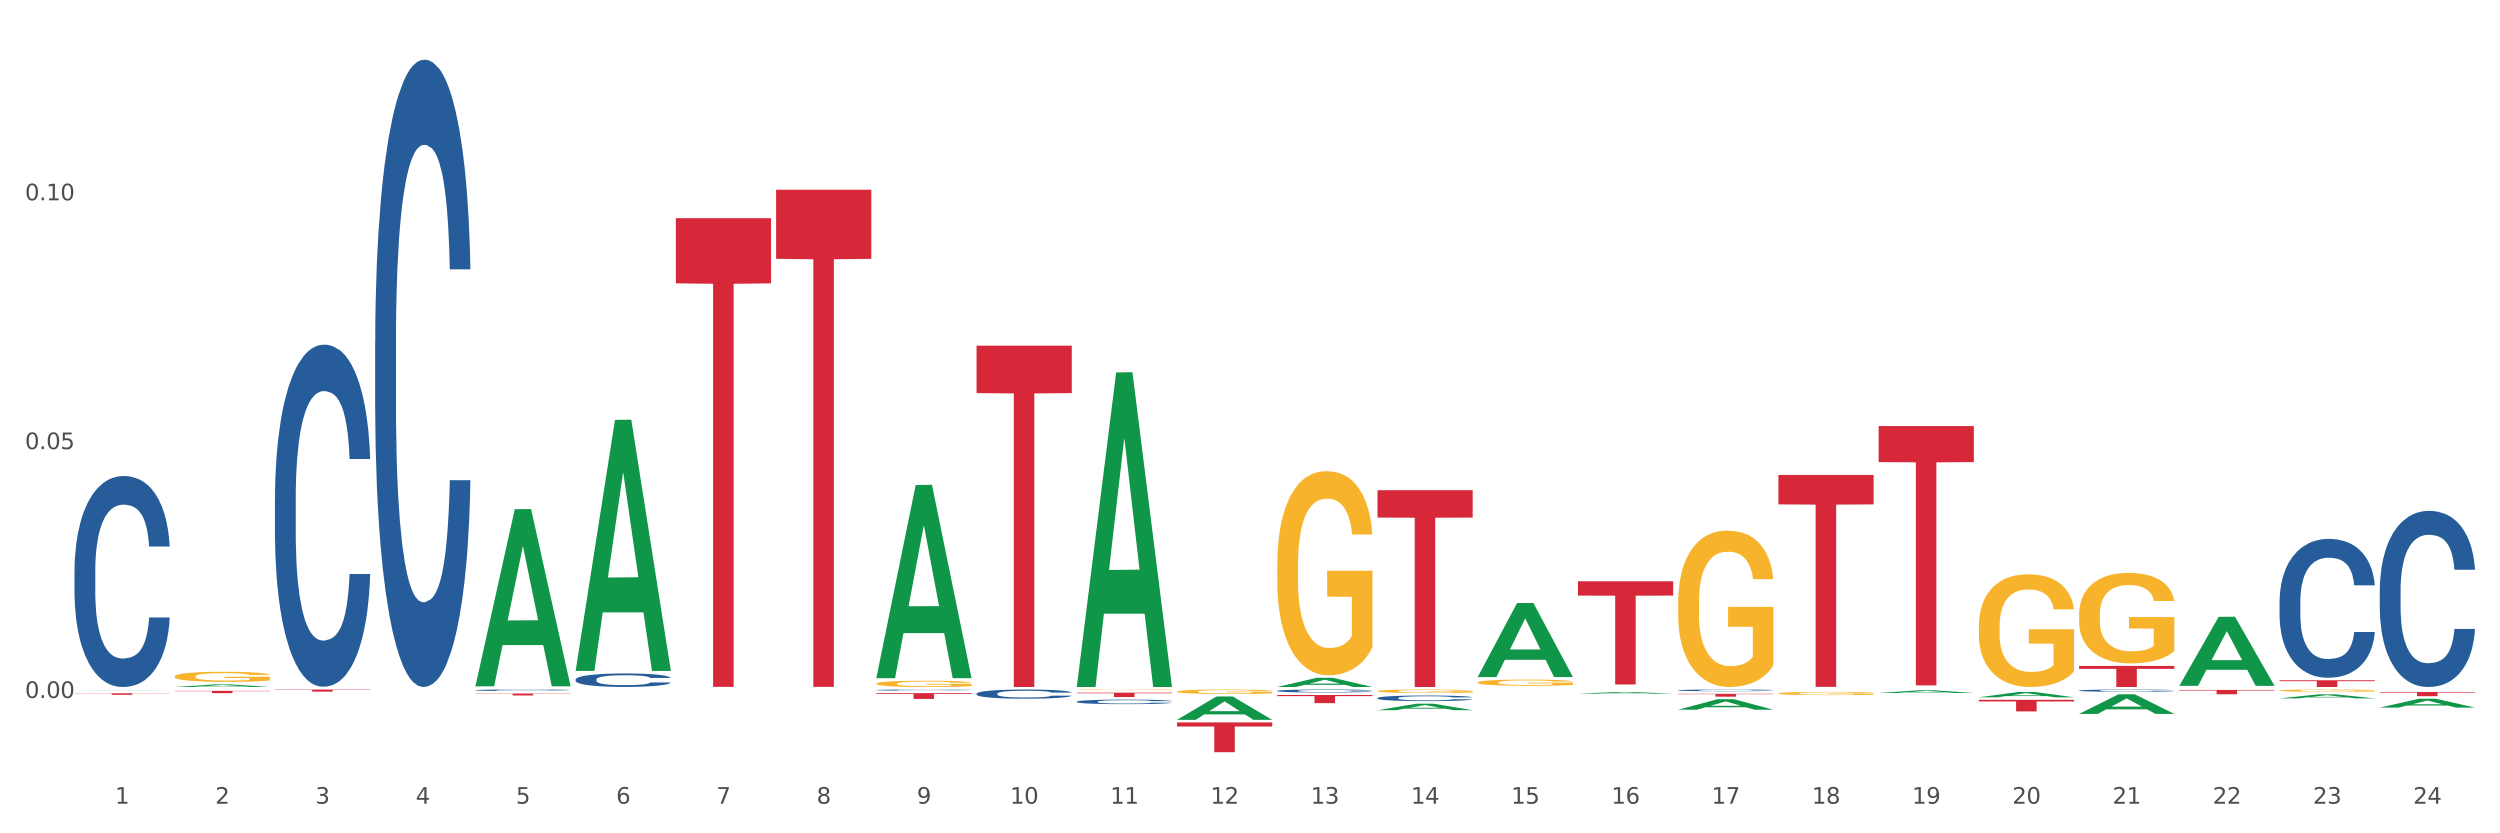 <?xml version="1.0" encoding="utf-8" standalone="no"?>
<!DOCTYPE svg PUBLIC "-//W3C//DTD SVG 1.1//EN"
  "http://www.w3.org/Graphics/SVG/1.1/DTD/svg11.dtd">
<svg xmlns:xlink="http://www.w3.org/1999/xlink" width="1080pt" height="360pt" viewBox="0 0 1080 360" xmlns="http://www.w3.org/2000/svg" version="1.1">
 <rect x="0" y="0" width="1080" height="360" fill="#333333" stroke="none"/>
 <defs>
  <style type="text/css">*{stroke-linejoin: round; stroke-linecap: butt}</style>
 </defs>
 <g id="figure_1">
  <g id="patch_1">
   <path d="M 0 360 
L 1080 360 
L 1080 0 
L 0 0 
z
" style="fill: #ffffff; stroke: #ffffff; stroke-linejoin: miter"/>
  </g>
  <g id="axes_1">
   <g id="matplotlib.axis_1">
    <g id="xtick_1">
     <g id="text_1">
      <!-- 1 -->
      <g style="fill: #4d4d4d" transform="translate(49.688 347.204) scale(0.096 -0.096)">
       <defs>
        <path id="DejaVuSans-31" d="M 794 531 
L 1825 531 
L 1825 4091 
L 703 3866 
L 703 4441 
L 1819 4666 
L 2450 4666 
L 2450 531 
L 3481 531 
L 3481 0 
L 794 0 
L 794 531 
z
" transform="scale(0.016)"/>
       </defs>
       <use xlink:href="#DejaVuSans-31"/>
      </g>
     </g>
    </g>
    <g id="xtick_2">
     <g id="text_2">
      <!-- 2 -->
      <g style="fill: #4d4d4d" transform="translate(92.988 347.204) scale(0.096 -0.096)">
       <defs>
        <path id="DejaVuSans-32" d="M 1228 531 
L 3431 531 
L 3431 0 
L 469 0 
L 469 531 
Q 828 903 1448 1529 
Q 2069 2156 2228 2338 
Q 2531 2678 2651 2914 
Q 2772 3150 2772 3378 
Q 2772 3750 2511 3984 
Q 2250 4219 1831 4219 
Q 1534 4219 1204 4116 
Q 875 4013 500 3803 
L 500 4441 
Q 881 4594 1212 4672 
Q 1544 4750 1819 4750 
Q 2544 4750 2975 4387 
Q 3406 4025 3406 3419 
Q 3406 3131 3298 2873 
Q 3191 2616 2906 2266 
Q 2828 2175 2409 1742 
Q 1991 1309 1228 531 
z
" transform="scale(0.016)"/>
       </defs>
       <use xlink:href="#DejaVuSans-32"/>
      </g>
     </g>
    </g>
    <g id="xtick_3">
     <g id="text_3">
      <!-- 3 -->
      <g style="fill: #4d4d4d" transform="translate(136.287 347.204) scale(0.096 -0.096)">
       <defs>
        <path id="DejaVuSans-33" d="M 2597 2516 
Q 3050 2419 3304 2112 
Q 3559 1806 3559 1356 
Q 3559 666 3084 287 
Q 2609 -91 1734 -91 
Q 1441 -91 1130 -33 
Q 819 25 488 141 
L 488 750 
Q 750 597 1062 519 
Q 1375 441 1716 441 
Q 2309 441 2620 675 
Q 2931 909 2931 1356 
Q 2931 1769 2642 2001 
Q 2353 2234 1838 2234 
L 1294 2234 
L 1294 2753 
L 1863 2753 
Q 2328 2753 2575 2939 
Q 2822 3125 2822 3475 
Q 2822 3834 2567 4026 
Q 2313 4219 1838 4219 
Q 1578 4219 1281 4162 
Q 984 4106 628 3988 
L 628 4550 
Q 988 4650 1302 4700 
Q 1616 4750 1894 4750 
Q 2613 4750 3031 4423 
Q 3450 4097 3450 3541 
Q 3450 3153 3228 2886 
Q 3006 2619 2597 2516 
z
" transform="scale(0.016)"/>
       </defs>
       <use xlink:href="#DejaVuSans-33"/>
      </g>
     </g>
    </g>
    <g id="xtick_4">
     <g id="text_4">
      <!-- 4 -->
      <g style="fill: #4d4d4d" transform="translate(179.587 347.204) scale(0.096 -0.096)">
       <defs>
        <path id="DejaVuSans-34" d="M 2419 4116 
L 825 1625 
L 2419 1625 
L 2419 4116 
z
M 2253 4666 
L 3047 4666 
L 3047 1625 
L 3713 1625 
L 3713 1100 
L 3047 1100 
L 3047 0 
L 2419 0 
L 2419 1100 
L 313 1100 
L 313 1709 
L 2253 4666 
z
" transform="scale(0.016)"/>
       </defs>
       <use xlink:href="#DejaVuSans-34"/>
      </g>
     </g>
    </g>
    <g id="xtick_5">
     <g id="text_5">
      <!-- 5 -->
      <g style="fill: #4d4d4d" transform="translate(222.887 347.204) scale(0.096 -0.096)">
       <defs>
        <path id="DejaVuSans-35" d="M 691 4666 
L 3169 4666 
L 3169 4134 
L 1269 4134 
L 1269 2991 
Q 1406 3038 1543 3061 
Q 1681 3084 1819 3084 
Q 2600 3084 3056 2656 
Q 3513 2228 3513 1497 
Q 3513 744 3044 326 
Q 2575 -91 1722 -91 
Q 1428 -91 1123 -41 
Q 819 9 494 109 
L 494 744 
Q 775 591 1075 516 
Q 1375 441 1709 441 
Q 2250 441 2565 725 
Q 2881 1009 2881 1497 
Q 2881 1984 2565 2268 
Q 2250 2553 1709 2553 
Q 1456 2553 1204 2497 
Q 953 2441 691 2322 
L 691 4666 
z
" transform="scale(0.016)"/>
       </defs>
       <use xlink:href="#DejaVuSans-35"/>
      </g>
     </g>
    </g>
    <g id="xtick_6">
     <g id="text_6">
      <!-- 6 -->
      <g style="fill: #4d4d4d" transform="translate(266.186 347.204) scale(0.096 -0.096)">
       <defs>
        <path id="DejaVuSans-36" d="M 2113 2584 
Q 1688 2584 1439 2293 
Q 1191 2003 1191 1497 
Q 1191 994 1439 701 
Q 1688 409 2113 409 
Q 2538 409 2786 701 
Q 3034 994 3034 1497 
Q 3034 2003 2786 2293 
Q 2538 2584 2113 2584 
z
M 3366 4563 
L 3366 3988 
Q 3128 4100 2886 4159 
Q 2644 4219 2406 4219 
Q 1781 4219 1451 3797 
Q 1122 3375 1075 2522 
Q 1259 2794 1537 2939 
Q 1816 3084 2150 3084 
Q 2853 3084 3261 2657 
Q 3669 2231 3669 1497 
Q 3669 778 3244 343 
Q 2819 -91 2113 -91 
Q 1303 -91 875 529 
Q 447 1150 447 2328 
Q 447 3434 972 4092 
Q 1497 4750 2381 4750 
Q 2619 4750 2861 4703 
Q 3103 4656 3366 4563 
z
" transform="scale(0.016)"/>
       </defs>
       <use xlink:href="#DejaVuSans-36"/>
      </g>
     </g>
    </g>
    <g id="xtick_7">
     <g id="text_7">
      <!-- 7 -->
      <g style="fill: #4d4d4d" transform="translate(309.486 347.204) scale(0.096 -0.096)">
       <defs>
        <path id="DejaVuSans-37" d="M 525 4666 
L 3525 4666 
L 3525 4397 
L 1831 0 
L 1172 0 
L 2766 4134 
L 525 4134 
L 525 4666 
z
" transform="scale(0.016)"/>
       </defs>
       <use xlink:href="#DejaVuSans-37"/>
      </g>
     </g>
    </g>
    <g id="xtick_8">
     <g id="text_8">
      <!-- 8 -->
      <g style="fill: #4d4d4d" transform="translate(352.785 347.204) scale(0.096 -0.096)">
       <defs>
        <path id="DejaVuSans-38" d="M 2034 2216 
Q 1584 2216 1326 1975 
Q 1069 1734 1069 1313 
Q 1069 891 1326 650 
Q 1584 409 2034 409 
Q 2484 409 2743 651 
Q 3003 894 3003 1313 
Q 3003 1734 2745 1975 
Q 2488 2216 2034 2216 
z
M 1403 2484 
Q 997 2584 770 2862 
Q 544 3141 544 3541 
Q 544 4100 942 4425 
Q 1341 4750 2034 4750 
Q 2731 4750 3128 4425 
Q 3525 4100 3525 3541 
Q 3525 3141 3298 2862 
Q 3072 2584 2669 2484 
Q 3125 2378 3379 2068 
Q 3634 1759 3634 1313 
Q 3634 634 3220 271 
Q 2806 -91 2034 -91 
Q 1263 -91 848 271 
Q 434 634 434 1313 
Q 434 1759 690 2068 
Q 947 2378 1403 2484 
z
M 1172 3481 
Q 1172 3119 1398 2916 
Q 1625 2713 2034 2713 
Q 2441 2713 2670 2916 
Q 2900 3119 2900 3481 
Q 2900 3844 2670 4047 
Q 2441 4250 2034 4250 
Q 1625 4250 1398 4047 
Q 1172 3844 1172 3481 
z
" transform="scale(0.016)"/>
       </defs>
       <use xlink:href="#DejaVuSans-38"/>
      </g>
     </g>
    </g>
    <g id="xtick_9">
     <g id="text_9">
      <!-- 9 -->
      <g style="fill: #4d4d4d" transform="translate(396.085 347.204) scale(0.096 -0.096)">
       <defs>
        <path id="DejaVuSans-39" d="M 703 97 
L 703 672 
Q 941 559 1184 500 
Q 1428 441 1663 441 
Q 2288 441 2617 861 
Q 2947 1281 2994 2138 
Q 2813 1869 2534 1725 
Q 2256 1581 1919 1581 
Q 1219 1581 811 2004 
Q 403 2428 403 3163 
Q 403 3881 828 4315 
Q 1253 4750 1959 4750 
Q 2769 4750 3195 4129 
Q 3622 3509 3622 2328 
Q 3622 1225 3098 567 
Q 2575 -91 1691 -91 
Q 1453 -91 1209 -44 
Q 966 3 703 97 
z
M 1959 2075 
Q 2384 2075 2632 2365 
Q 2881 2656 2881 3163 
Q 2881 3666 2632 3958 
Q 2384 4250 1959 4250 
Q 1534 4250 1286 3958 
Q 1038 3666 1038 3163 
Q 1038 2656 1286 2365 
Q 1534 2075 1959 2075 
z
" transform="scale(0.016)"/>
       </defs>
       <use xlink:href="#DejaVuSans-39"/>
      </g>
     </g>
    </g>
    <g id="xtick_10">
     <g id="text_10">
      <!-- 10 -->
      <g style="fill: #4d4d4d" transform="translate(436.331 347.204) scale(0.096 -0.096)">
       <defs>
        <path id="DejaVuSans-30" d="M 2034 4250 
Q 1547 4250 1301 3770 
Q 1056 3291 1056 2328 
Q 1056 1369 1301 889 
Q 1547 409 2034 409 
Q 2525 409 2770 889 
Q 3016 1369 3016 2328 
Q 3016 3291 2770 3770 
Q 2525 4250 2034 4250 
z
M 2034 4750 
Q 2819 4750 3233 4129 
Q 3647 3509 3647 2328 
Q 3647 1150 3233 529 
Q 2819 -91 2034 -91 
Q 1250 -91 836 529 
Q 422 1150 422 2328 
Q 422 3509 836 4129 
Q 1250 4750 2034 4750 
z
" transform="scale(0.016)"/>
       </defs>
       <use xlink:href="#DejaVuSans-31"/>
       <use xlink:href="#DejaVuSans-30" transform="translate(63.623 0)"/>
      </g>
     </g>
    </g>
    <g id="xtick_11">
     <g id="text_11">
      <!-- 11 -->
      <g style="fill: #4d4d4d" transform="translate(479.63 347.204) scale(0.096 -0.096)">
       <use xlink:href="#DejaVuSans-31"/>
       <use xlink:href="#DejaVuSans-31" transform="translate(63.623 0)"/>
      </g>
     </g>
    </g>
    <g id="xtick_12">
     <g id="text_12">
      <!-- 12 -->
      <g style="fill: #4d4d4d" transform="translate(522.93 347.204) scale(0.096 -0.096)">
       <use xlink:href="#DejaVuSans-31"/>
       <use xlink:href="#DejaVuSans-32" transform="translate(63.623 0)"/>
      </g>
     </g>
    </g>
    <g id="xtick_13">
     <g id="text_13">
      <!-- 13 -->
      <g style="fill: #4d4d4d" transform="translate(566.229 347.204) scale(0.096 -0.096)">
       <use xlink:href="#DejaVuSans-31"/>
       <use xlink:href="#DejaVuSans-33" transform="translate(63.623 0)"/>
      </g>
     </g>
    </g>
    <g id="xtick_14">
     <g id="text_14">
      <!-- 14 -->
      <g style="fill: #4d4d4d" transform="translate(609.529 347.204) scale(0.096 -0.096)">
       <use xlink:href="#DejaVuSans-31"/>
       <use xlink:href="#DejaVuSans-34" transform="translate(63.623 0)"/>
      </g>
     </g>
    </g>
    <g id="xtick_15">
     <g id="text_15">
      <!-- 15 -->
      <g style="fill: #4d4d4d" transform="translate(652.828 347.204) scale(0.096 -0.096)">
       <use xlink:href="#DejaVuSans-31"/>
       <use xlink:href="#DejaVuSans-35" transform="translate(63.623 0)"/>
      </g>
     </g>
    </g>
    <g id="xtick_16">
     <g id="text_16">
      <!-- 16 -->
      <g style="fill: #4d4d4d" transform="translate(696.128 347.204) scale(0.096 -0.096)">
       <use xlink:href="#DejaVuSans-31"/>
       <use xlink:href="#DejaVuSans-36" transform="translate(63.623 0)"/>
      </g>
     </g>
    </g>
    <g id="xtick_17">
     <g id="text_17">
      <!-- 17 -->
      <g style="fill: #4d4d4d" transform="translate(739.428 347.204) scale(0.096 -0.096)">
       <use xlink:href="#DejaVuSans-31"/>
       <use xlink:href="#DejaVuSans-37" transform="translate(63.623 0)"/>
      </g>
     </g>
    </g>
    <g id="xtick_18">
     <g id="text_18">
      <!-- 18 -->
      <g style="fill: #4d4d4d" transform="translate(782.727 347.204) scale(0.096 -0.096)">
       <use xlink:href="#DejaVuSans-31"/>
       <use xlink:href="#DejaVuSans-38" transform="translate(63.623 0)"/>
      </g>
     </g>
    </g>
    <g id="xtick_19">
     <g id="text_19">
      <!-- 19 -->
      <g style="fill: #4d4d4d" transform="translate(826.027 347.204) scale(0.096 -0.096)">
       <use xlink:href="#DejaVuSans-31"/>
       <use xlink:href="#DejaVuSans-39" transform="translate(63.623 0)"/>
      </g>
     </g>
    </g>
    <g id="xtick_20">
     <g id="text_20">
      <!-- 20 -->
      <g style="fill: #4d4d4d" transform="translate(869.326 347.204) scale(0.096 -0.096)">
       <use xlink:href="#DejaVuSans-32"/>
       <use xlink:href="#DejaVuSans-30" transform="translate(63.623 0)"/>
      </g>
     </g>
    </g>
    <g id="xtick_21">
     <g id="text_21">
      <!-- 21 -->
      <g style="fill: #4d4d4d" transform="translate(912.626 347.204) scale(0.096 -0.096)">
       <use xlink:href="#DejaVuSans-32"/>
       <use xlink:href="#DejaVuSans-31" transform="translate(63.623 0)"/>
      </g>
     </g>
    </g>
    <g id="xtick_22">
     <g id="text_22">
      <!-- 22 -->
      <g style="fill: #4d4d4d" transform="translate(955.926 347.204) scale(0.096 -0.096)">
       <use xlink:href="#DejaVuSans-32"/>
       <use xlink:href="#DejaVuSans-32" transform="translate(63.623 0)"/>
      </g>
     </g>
    </g>
    <g id="xtick_23">
     <g id="text_23">
      <!-- 23 -->
      <g style="fill: #4d4d4d" transform="translate(999.225 347.204) scale(0.096 -0.096)">
       <use xlink:href="#DejaVuSans-32"/>
       <use xlink:href="#DejaVuSans-33" transform="translate(63.623 0)"/>
      </g>
     </g>
    </g>
    <g id="xtick_24">
     <g id="text_24">
      <!-- 24 -->
      <g style="fill: #4d4d4d" transform="translate(1042.525 347.204) scale(0.096 -0.096)">
       <use xlink:href="#DejaVuSans-32"/>
       <use xlink:href="#DejaVuSans-34" transform="translate(63.623 0)"/>
      </g>
     </g>
    </g>
    <g id="xtick_25"/>
    <g id="xtick_26"/>
    <g id="xtick_27"/>
    <g id="xtick_28"/>
    <g id="xtick_29"/>
    <g id="xtick_30"/>
    <g id="xtick_31"/>
    <g id="xtick_32"/>
    <g id="xtick_33"/>
    <g id="xtick_34"/>
    <g id="xtick_35"/>
    <g id="xtick_36"/>
    <g id="xtick_37"/>
    <g id="xtick_38"/>
    <g id="xtick_39"/>
    <g id="xtick_40"/>
    <g id="xtick_41"/>
    <g id="xtick_42"/>
    <g id="xtick_43"/>
    <g id="xtick_44"/>
    <g id="xtick_45"/>
    <g id="xtick_46"/>
    <g id="xtick_47"/>
   </g>
   <g id="matplotlib.axis_2">
    <g id="ytick_1">
     <g id="text_25">
      <!-- 0.00 -->
      <g style="fill: #4d4d4d" transform="translate(10.8 301.522) scale(0.096 -0.096)">
       <defs>
        <path id="DejaVuSans-2e" d="M 684 794 
L 1344 794 
L 1344 0 
L 684 0 
L 684 794 
z
" transform="scale(0.016)"/>
       </defs>
       <use xlink:href="#DejaVuSans-30"/>
       <use xlink:href="#DejaVuSans-2e" transform="translate(63.623 0)"/>
       <use xlink:href="#DejaVuSans-30" transform="translate(95.41 0)"/>
       <use xlink:href="#DejaVuSans-30" transform="translate(159.033 0)"/>
      </g>
     </g>
    </g>
    <g id="ytick_2">
     <g id="text_26">
      <!-- 0.05 -->
      <g style="fill: #4d4d4d" transform="translate(10.8 194.026) scale(0.096 -0.096)">
       <use xlink:href="#DejaVuSans-30"/>
       <use xlink:href="#DejaVuSans-2e" transform="translate(63.623 0)"/>
       <use xlink:href="#DejaVuSans-30" transform="translate(95.41 0)"/>
       <use xlink:href="#DejaVuSans-35" transform="translate(159.033 0)"/>
      </g>
     </g>
    </g>
    <g id="ytick_3">
     <g id="text_27">
      <!-- 0.10 -->
      <g style="fill: #4d4d4d" transform="translate(10.8 86.53) scale(0.096 -0.096)">
       <use xlink:href="#DejaVuSans-30"/>
       <use xlink:href="#DejaVuSans-2e" transform="translate(63.623 0)"/>
       <use xlink:href="#DejaVuSans-31" transform="translate(95.41 0)"/>
       <use xlink:href="#DejaVuSans-30" transform="translate(159.033 0)"/>
      </g>
     </g>
    </g>
    <g id="ytick_4"/>
    <g id="ytick_5"/>
    <g id="ytick_6"/>
   </g>
   <g id="PolyCollection_1">
    <path d="M 32.175 298.407 
L 32.217 298.407 
L 49.18 298.298 
L 56.22 298.298 
L 73.31 298.407 
L 65.167 298.407 
L 61.478 298.382 
L 43.964 298.382 
L 43.837 298.382 
L 40.275 298.407 
L 32.175 298.407 
L 32.175 298.407 
L 46.169 298.367 
L 59.273 298.366 
L 52.785 298.321 
L 52.7 298.321 
L 52.615 298.321 
L 46.127 298.366 
L 46.169 298.367 
L 32.175 298.407 
z
" clip-path="url(#p0c3ad49a55)" style="fill: #109648"/>
    <path d="M 724.968 298.211 
L 725.017 298.21 
L 725.017 298.191 
L 725.163 298.165 
L 725.698 298.117 
L 726.378 298.081 
L 727.545 298.039 
L 728.177 298.021 
L 729.004 298.001 
L 730.706 297.969 
L 732.651 297.942 
L 734.012 297.927 
L 735.033 297.917 
L 737.318 297.9 
L 738.631 297.893 
L 739.993 297.887 
L 741.16 297.883 
L 743.104 297.878 
L 744.66 297.876 
L 746.459 297.875 
L 747.967 297.876 
L 749.96 297.879 
L 752.878 297.887 
L 753.996 297.892 
L 755.503 297.9 
L 757.059 297.911 
L 758.323 297.922 
L 759.782 297.937 
L 761.289 297.958 
L 762.748 297.984 
L 763.769 298.008 
L 764.596 298.033 
L 765.325 298.063 
L 765.86 298.097 
L 766.103 298.125 
L 757.205 298.125 
L 756.962 298.1 
L 756.476 298.072 
L 755.989 298.054 
L 755.455 298.039 
L 754.628 298.022 
L 753.899 298.011 
L 752.683 297.998 
L 751.565 297.99 
L 750.641 297.985 
L 749.523 297.981 
L 747.14 297.977 
L 745.438 297.977 
L 744.369 297.978 
L 743.056 297.982 
L 741.938 297.986 
L 740.625 297.995 
L 739.604 298.003 
L 738.583 298.015 
L 737.999 298.023 
L 737.124 298.038 
L 736.54 298.051 
L 735.763 298.072 
L 735.325 298.087 
L 734.547 298.126 
L 734.207 298.154 
L 734.061 298.174 
L 733.963 298.196 
L 733.963 298.302 
L 734.255 298.35 
L 734.498 298.37 
L 734.887 298.394 
L 735.617 298.424 
L 736.686 298.453 
L 737.805 298.474 
L 738.728 298.487 
L 739.604 298.497 
L 740.479 298.504 
L 741.549 298.511 
L 742.424 298.515 
L 743.737 298.519 
L 745.293 298.521 
L 746.508 298.521 
L 748.988 298.518 
L 750.106 298.514 
L 751.176 298.51 
L 752.343 298.502 
L 753.267 298.494 
L 753.801 298.488 
L 754.677 298.475 
L 755.357 298.461 
L 755.941 298.446 
L 756.33 298.432 
L 756.767 298.411 
L 757.108 298.388 
L 757.205 298.376 
L 766.103 298.376 
L 765.908 298.401 
L 765.568 298.424 
L 764.887 298.456 
L 764.353 298.475 
L 763.526 298.497 
L 762.651 298.517 
L 761.435 298.538 
L 760.317 298.553 
L 759.15 298.567 
L 757.886 298.579 
L 755.6 298.596 
L 754.774 298.601 
L 753.023 298.609 
L 751.662 298.614 
L 749.669 298.619 
L 747.626 298.622 
L 745.487 298.622 
L 743.591 298.621 
L 741.5 298.617 
L 740.187 298.613 
L 738.728 298.607 
L 737.027 298.597 
L 735.422 298.585 
L 733.915 298.572 
L 732.505 298.556 
L 731.192 298.538 
L 729.49 298.509 
L 728.226 298.48 
L 727.302 298.454 
L 726.67 298.431 
L 726.038 298.403 
L 725.698 298.383 
L 725.163 298.335 
L 724.968 298.291 
L 724.968 298.211 
z
" clip-path="url(#p0c3ad49a55)" style="fill: #255c99"/>
    <path d="M 898.167 298.31 
L 898.215 298.309 
L 898.215 298.284 
L 898.361 298.251 
L 898.896 298.189 
L 899.577 298.142 
L 900.744 298.087 
L 901.376 298.064 
L 902.202 298.039 
L 903.904 297.997 
L 905.849 297.962 
L 907.21 297.942 
L 908.231 297.93 
L 910.517 297.908 
L 911.83 297.898 
L 913.191 297.89 
L 914.358 297.885 
L 916.303 297.879 
L 917.859 297.876 
L 919.658 297.875 
L 921.165 297.876 
L 923.159 297.88 
L 926.076 297.89 
L 927.194 297.896 
L 928.702 297.907 
L 930.257 297.921 
L 931.522 297.935 
L 932.98 297.956 
L 934.488 297.982 
L 935.946 298.016 
L 936.967 298.047 
L 937.794 298.079 
L 938.523 298.119 
L 939.058 298.162 
L 939.301 298.199 
L 930.403 298.199 
L 930.16 298.166 
L 929.674 298.131 
L 929.188 298.107 
L 928.653 298.087 
L 927.826 298.065 
L 927.097 298.051 
L 925.881 298.034 
L 924.763 298.024 
L 923.839 298.017 
L 922.721 298.012 
L 920.338 298.007 
L 918.637 298.007 
L 917.567 298.009 
L 916.254 298.013 
L 915.136 298.019 
L 913.823 298.03 
L 912.802 298.041 
L 911.781 298.056 
L 911.197 298.067 
L 910.322 298.086 
L 909.739 298.102 
L 908.961 298.13 
L 908.523 298.149 
L 907.745 298.2 
L 907.405 298.237 
L 907.259 298.262 
L 907.162 298.291 
L 907.162 298.428 
L 907.454 298.49 
L 907.697 298.517 
L 908.086 298.547 
L 908.815 298.586 
L 909.885 298.624 
L 911.003 298.651 
L 911.927 298.668 
L 912.802 298.68 
L 913.677 298.69 
L 914.747 298.699 
L 915.622 298.704 
L 916.935 298.71 
L 918.491 298.712 
L 919.706 298.712 
L 922.186 298.708 
L 923.304 298.703 
L 924.374 298.697 
L 925.541 298.687 
L 926.465 298.677 
L 927 298.669 
L 927.875 298.652 
L 928.556 298.634 
L 929.139 298.614 
L 929.528 298.596 
L 929.966 298.57 
L 930.306 298.54 
L 930.403 298.524 
L 939.301 298.524 
L 939.107 298.556 
L 938.766 298.587 
L 938.086 298.628 
L 937.551 298.652 
L 936.724 298.681 
L 935.849 298.706 
L 934.633 298.733 
L 933.515 298.754 
L 932.348 298.771 
L 931.084 298.787 
L 928.799 298.809 
L 927.972 298.816 
L 926.222 298.826 
L 924.86 298.832 
L 922.867 298.839 
L 920.825 298.842 
L 918.685 298.843 
L 916.789 298.841 
L 914.698 298.836 
L 913.385 298.831 
L 911.927 298.823 
L 910.225 298.81 
L 908.62 298.795 
L 907.113 298.778 
L 905.703 298.757 
L 904.39 298.734 
L 902.689 298.696 
L 901.424 298.659 
L 900.501 298.625 
L 899.868 298.596 
L 899.236 298.558 
L 898.896 298.533 
L 898.361 298.471 
L 898.167 298.413 
L 898.167 298.31 
z
" clip-path="url(#p0c3ad49a55)" style="fill: #255c99"/>
    <path d="M 984.766 259.758 
L 984.814 259.703 
L 984.814 258.169 
L 984.96 256.087 
L 985.495 252.252 
L 986.176 249.349 
L 987.343 245.952 
L 987.975 244.528 
L 988.801 242.939 
L 990.503 240.364 
L 992.448 238.172 
L 993.81 236.967 
L 994.831 236.2 
L 997.116 234.831 
L 998.429 234.228 
L 999.79 233.735 
L 1000.957 233.406 
L 1002.902 233.023 
L 1004.458 232.858 
L 1006.257 232.804 
L 1007.764 232.858 
L 1009.758 233.077 
L 1012.675 233.735 
L 1013.793 234.118 
L 1015.301 234.776 
L 1016.857 235.652 
L 1018.121 236.529 
L 1019.579 237.789 
L 1021.087 239.433 
L 1022.545 241.514 
L 1023.567 243.432 
L 1024.393 245.459 
L 1025.122 247.924 
L 1025.657 250.609 
L 1025.9 252.855 
L 1017.003 252.855 
L 1016.759 250.828 
L 1016.273 248.637 
L 1015.787 247.157 
L 1015.252 245.952 
L 1014.426 244.582 
L 1013.696 243.706 
L 1012.481 242.665 
L 1011.362 242.007 
L 1010.438 241.624 
L 1009.32 241.295 
L 1006.938 240.967 
L 1005.236 240.967 
L 1004.166 241.076 
L 1002.853 241.35 
L 1001.735 241.734 
L 1000.422 242.391 
L 999.401 243.103 
L 998.38 244.035 
L 997.797 244.692 
L 996.921 245.897 
L 996.338 246.883 
L 995.56 248.582 
L 995.122 249.787 
L 994.344 252.91 
L 994.004 255.211 
L 993.858 256.8 
L 993.761 258.553 
L 993.761 267.099 
L 994.053 270.934 
L 994.296 272.578 
L 994.685 274.44 
L 995.414 276.851 
L 996.484 279.207 
L 997.602 280.905 
L 998.526 281.946 
L 999.401 282.713 
L 1000.276 283.316 
L 1001.346 283.864 
L 1002.221 284.192 
L 1003.534 284.521 
L 1005.09 284.685 
L 1006.306 284.685 
L 1008.785 284.411 
L 1009.904 284.137 
L 1010.973 283.754 
L 1012.14 283.151 
L 1013.064 282.494 
L 1013.599 282.001 
L 1014.474 280.96 
L 1015.155 279.864 
L 1015.738 278.604 
L 1016.127 277.508 
L 1016.565 275.865 
L 1016.905 274.002 
L 1017.003 273.016 
L 1025.9 273.016 
L 1025.706 274.988 
L 1025.366 276.906 
L 1024.685 279.481 
L 1024.15 280.96 
L 1023.323 282.768 
L 1022.448 284.302 
L 1021.233 286 
L 1020.114 287.26 
L 1018.947 288.356 
L 1017.683 289.342 
L 1015.398 290.712 
L 1014.571 291.095 
L 1012.821 291.753 
L 1011.46 292.136 
L 1009.466 292.52 
L 1007.424 292.739 
L 1005.284 292.794 
L 1003.388 292.684 
L 1001.297 292.355 
L 999.985 292.027 
L 998.526 291.534 
L 996.824 290.767 
L 995.22 289.835 
L 993.712 288.739 
L 992.302 287.479 
L 990.989 286.055 
L 989.288 283.699 
L 988.024 281.398 
L 987.1 279.262 
L 986.468 277.454 
L 985.836 275.153 
L 985.495 273.564 
L 984.96 269.729 
L 984.766 266.168 
L 984.766 259.758 
z
" clip-path="url(#p0c3ad49a55)" style="fill: #255c99"/>
    <path d="M 1028.065 254.885 
L 1028.114 254.815 
L 1028.114 252.87 
L 1028.26 250.229 
L 1028.795 245.365 
L 1029.475 241.682 
L 1030.642 237.374 
L 1031.274 235.567 
L 1032.101 233.552 
L 1033.803 230.286 
L 1035.748 227.506 
L 1037.109 225.978 
L 1038.13 225.005 
L 1040.416 223.268 
L 1041.728 222.503 
L 1043.09 221.878 
L 1044.257 221.461 
L 1046.202 220.974 
L 1047.757 220.766 
L 1049.557 220.697 
L 1051.064 220.766 
L 1053.057 221.044 
L 1055.975 221.878 
L 1057.093 222.364 
L 1058.6 223.198 
L 1060.156 224.31 
L 1061.42 225.422 
L 1062.879 227.02 
L 1064.386 229.105 
L 1065.845 231.745 
L 1066.866 234.177 
L 1067.693 236.748 
L 1068.422 239.875 
L 1068.957 243.28 
L 1069.2 246.129 
L 1060.302 246.129 
L 1060.059 243.558 
L 1059.573 240.779 
L 1059.087 238.903 
L 1058.552 237.374 
L 1057.725 235.637 
L 1056.996 234.525 
L 1055.78 233.204 
L 1054.662 232.371 
L 1053.738 231.884 
L 1052.62 231.467 
L 1050.237 231.05 
L 1048.535 231.05 
L 1047.466 231.189 
L 1046.153 231.537 
L 1045.035 232.023 
L 1043.722 232.857 
L 1042.701 233.76 
L 1041.68 234.942 
L 1041.096 235.776 
L 1040.221 237.304 
L 1039.638 238.555 
L 1038.86 240.709 
L 1038.422 242.238 
L 1037.644 246.199 
L 1037.304 249.117 
L 1037.158 251.133 
L 1037.061 253.356 
L 1037.061 264.196 
L 1037.352 269.061 
L 1037.595 271.145 
L 1037.984 273.508 
L 1038.714 276.565 
L 1039.783 279.553 
L 1040.902 281.708 
L 1041.826 283.028 
L 1042.701 284.001 
L 1043.576 284.765 
L 1044.646 285.46 
L 1045.521 285.877 
L 1046.834 286.294 
L 1048.39 286.502 
L 1049.605 286.502 
L 1052.085 286.155 
L 1053.203 285.807 
L 1054.273 285.321 
L 1055.44 284.557 
L 1056.364 283.723 
L 1056.899 283.097 
L 1057.774 281.777 
L 1058.454 280.387 
L 1059.038 278.789 
L 1059.427 277.399 
L 1059.864 275.315 
L 1060.205 272.952 
L 1060.302 271.701 
L 1069.2 271.701 
L 1069.006 274.203 
L 1068.665 276.635 
L 1067.984 279.901 
L 1067.45 281.777 
L 1066.623 284.07 
L 1065.748 286.016 
L 1064.532 288.17 
L 1063.414 289.768 
L 1062.247 291.158 
L 1060.983 292.409 
L 1058.698 294.146 
L 1057.871 294.633 
L 1056.121 295.466 
L 1054.759 295.953 
L 1052.766 296.439 
L 1050.723 296.717 
L 1048.584 296.787 
L 1046.688 296.648 
L 1044.597 296.231 
L 1043.284 295.814 
L 1041.826 295.188 
L 1040.124 294.216 
L 1038.519 293.034 
L 1037.012 291.645 
L 1035.602 290.046 
L 1034.289 288.24 
L 1032.587 285.252 
L 1031.323 282.333 
L 1030.399 279.623 
L 1029.767 277.33 
L 1029.135 274.411 
L 1028.795 272.396 
L 1028.26 267.532 
L 1028.065 263.015 
L 1028.065 254.885 
z
" clip-path="url(#p0c3ad49a55)" style="fill: #255c99"/>
    <path d="M 508.47 312.063 
L 549.605 312.063 
L 549.605 313.854 
L 533.424 313.866 
L 533.424 324.95 
L 524.554 324.95 
L 524.554 313.866 
L 508.47 313.854 
L 508.47 312.075 
L 508.47 312.063 
z
" clip-path="url(#p0c3ad49a55)" style="fill: #d62839"/>
    <path d="M 465.171 299.237 
L 506.305 299.237 
L 506.305 299.501 
L 490.125 299.503 
L 490.125 301.141 
L 481.254 301.141 
L 481.254 299.503 
L 465.171 299.501 
L 465.171 299.238 
L 465.171 299.237 
z
" clip-path="url(#p0c3ad49a55)" style="fill: #d62839"/>
    <path d="M 421.871 149.332 
L 463.006 149.332 
L 463.006 169.824 
L 446.825 169.962 
L 446.825 296.787 
L 437.955 296.787 
L 437.955 169.962 
L 421.871 169.824 
L 421.871 149.471 
L 421.871 149.332 
z
" clip-path="url(#p0c3ad49a55)" style="fill: #d62839"/>
    <path d="M 378.572 299.436 
L 419.706 299.436 
L 419.706 299.784 
L 403.525 299.786 
L 403.525 301.937 
L 394.655 301.937 
L 394.655 299.786 
L 378.572 299.784 
L 378.572 299.438 
L 378.572 299.436 
z
" clip-path="url(#p0c3ad49a55)" style="fill: #d62839"/>
    <path d="M 335.272 81.967 
L 376.407 81.967 
L 376.407 111.81 
L 360.226 112.012 
L 360.226 296.718 
L 351.356 296.718 
L 351.356 112.012 
L 335.272 111.81 
L 335.272 82.169 
L 335.272 81.967 
z
" clip-path="url(#p0c3ad49a55)" style="fill: #d62839"/>
    <path d="M 291.972 94.273 
L 333.107 94.273 
L 333.107 122.406 
L 316.926 122.596 
L 316.926 296.713 
L 308.056 296.713 
L 308.056 122.596 
L 291.972 122.406 
L 291.972 94.463 
L 291.972 94.273 
z
" clip-path="url(#p0c3ad49a55)" style="fill: #d62839"/>
    <path d="M 118.774 297.883 
L 159.909 297.883 
L 159.909 298.009 
L 143.728 298.01 
L 143.728 298.792 
L 134.858 298.792 
L 134.858 298.01 
L 118.774 298.009 
L 118.774 297.884 
L 118.774 297.883 
z
" clip-path="url(#p0c3ad49a55)" style="fill: #d62839"/>
    <path d="M 75.475 298.454 
L 116.609 298.454 
L 116.609 298.592 
L 100.428 298.593 
L 100.428 299.446 
L 91.558 299.446 
L 91.558 298.593 
L 75.475 298.592 
L 75.475 298.455 
L 75.475 298.454 
z
" clip-path="url(#p0c3ad49a55)" style="fill: #d62839"/>
    <path d="M 32.175 299.496 
L 73.31 299.496 
L 73.31 299.589 
L 57.129 299.589 
L 57.129 300.167 
L 48.258 300.167 
L 48.258 299.589 
L 32.175 299.589 
L 32.175 299.496 
L 32.175 299.496 
z
" clip-path="url(#p0c3ad49a55)" style="fill: #d62839"/>
    <path d="M 75.475 292.231 
L 75.523 292.227 
L 75.523 292.083 
L 75.62 291.96 
L 76.106 291.661 
L 76.834 291.414 
L 77.369 291.283 
L 77.903 291.176 
L 78.534 291.068 
L 79.311 290.957 
L 80.72 290.793 
L 81.594 290.71 
L 82.662 290.622 
L 84.605 290.495 
L 86.013 290.423 
L 87.47 290.363 
L 89.85 290.292 
L 91.404 290.26 
L 93.055 290.236 
L 95.046 290.22 
L 96.552 290.216 
L 99.854 290.228 
L 102.671 290.264 
L 104.031 290.292 
L 105.779 290.34 
L 106.702 290.371 
L 108.207 290.435 
L 109.762 290.519 
L 110.83 290.59 
L 112.433 290.726 
L 113.647 290.861 
L 114.764 291.028 
L 115.346 291.144 
L 115.784 291.251 
L 116.172 291.375 
L 116.561 291.57 
L 107.819 291.57 
L 107.479 291.43 
L 106.945 291.299 
L 106.168 291.172 
L 105.488 291.092 
L 104.322 290.992 
L 103.254 290.929 
L 102.137 290.881 
L 100.777 290.841 
L 99.709 290.821 
L 98.203 290.805 
L 95.241 290.809 
L 93.249 290.841 
L 91.89 290.881 
L 91.015 290.917 
L 90.238 290.957 
L 89.364 291.012 
L 88.344 291.096 
L 87.616 291.172 
L 86.887 291.267 
L 86.305 291.363 
L 85.77 291.474 
L 85.333 291.594 
L 84.993 291.717 
L 84.702 291.868 
L 84.459 292.119 
L 84.459 292.664 
L 84.556 292.788 
L 84.799 292.951 
L 85.09 293.074 
L 85.576 293.222 
L 86.013 293.321 
L 86.839 293.465 
L 87.762 293.584 
L 88.49 293.66 
L 89.218 293.723 
L 90.481 293.811 
L 91.89 293.883 
L 93.104 293.926 
L 94.755 293.966 
L 95.872 293.982 
L 96.843 293.99 
L 99.223 293.99 
L 100.923 293.978 
L 102.817 293.95 
L 104.274 293.914 
L 105.488 293.871 
L 106.848 293.799 
L 107.722 293.731 
L 107.722 292.899 
L 97.037 292.895 
L 97.037 292.342 
L 116.609 292.342 
L 116.609 293.966 
L 115.784 294.05 
L 114.861 294.125 
L 113.89 294.193 
L 112.433 294.277 
L 110.684 294.356 
L 109.13 294.412 
L 107.479 294.46 
L 105.536 294.504 
L 103.011 294.543 
L 101.457 294.559 
L 99.514 294.571 
L 97.232 294.575 
L 95.241 294.567 
L 93.298 294.547 
L 91.258 294.512 
L 89.267 294.46 
L 87.762 294.408 
L 86.256 294.344 
L 84.653 294.261 
L 83.391 294.181 
L 82.419 294.11 
L 81.351 294.018 
L 80.185 293.899 
L 79.311 293.791 
L 78.534 293.68 
L 77.709 293.536 
L 77.126 293.413 
L 76.543 293.258 
L 76.203 293.142 
L 75.815 292.963 
L 75.523 292.712 
L 75.475 292.231 
z
" clip-path="url(#p0c3ad49a55)" style="fill: #f7b32b"/>
    <path d="M 984.766 298.326 
L 984.814 298.325 
L 984.814 298.293 
L 984.912 298.265 
L 985.397 298.198 
L 986.126 298.143 
L 986.66 298.114 
L 987.194 298.09 
L 987.825 298.066 
L 988.602 298.041 
L 990.011 298.004 
L 990.885 297.986 
L 991.953 297.966 
L 993.896 297.937 
L 995.304 297.921 
L 996.761 297.908 
L 999.141 297.892 
L 1000.695 297.885 
L 1002.346 297.88 
L 1004.338 297.876 
L 1005.843 297.875 
L 1009.145 297.878 
L 1011.962 297.886 
L 1013.322 297.892 
L 1015.07 297.903 
L 1015.993 297.91 
L 1017.499 297.924 
L 1019.053 297.943 
L 1020.121 297.959 
L 1021.724 297.989 
L 1022.938 298.019 
L 1024.055 298.057 
L 1024.638 298.083 
L 1025.075 298.107 
L 1025.463 298.134 
L 1025.852 298.178 
L 1017.11 298.178 
L 1016.77 298.147 
L 1016.236 298.117 
L 1015.459 298.089 
L 1014.779 298.071 
L 1013.613 298.049 
L 1012.545 298.034 
L 1011.428 298.024 
L 1010.068 298.015 
L 1009 298.01 
L 1007.494 298.007 
L 1004.532 298.008 
L 1002.541 298.015 
L 1001.181 298.024 
L 1000.307 298.032 
L 999.53 298.041 
L 998.655 298.053 
L 997.636 298.072 
L 996.907 298.089 
L 996.179 298.11 
L 995.596 298.131 
L 995.062 298.156 
L 994.625 298.183 
L 994.285 298.211 
L 993.993 298.245 
L 993.75 298.301 
L 993.75 298.423 
L 993.847 298.45 
L 994.09 298.487 
L 994.382 298.514 
L 994.867 298.547 
L 995.304 298.569 
L 996.13 298.601 
L 997.053 298.628 
L 997.781 298.645 
L 998.51 298.659 
L 999.772 298.679 
L 1001.181 298.695 
L 1002.395 298.705 
L 1004.046 298.714 
L 1005.163 298.717 
L 1006.134 298.719 
L 1008.514 298.719 
L 1010.214 298.716 
L 1012.108 298.71 
L 1013.565 298.702 
L 1014.779 298.692 
L 1016.139 298.676 
L 1017.013 298.661 
L 1017.013 298.475 
L 1006.329 298.474 
L 1006.329 298.35 
L 1025.9 298.35 
L 1025.9 298.714 
L 1025.075 298.732 
L 1024.152 298.749 
L 1023.181 298.764 
L 1021.724 298.783 
L 1019.975 298.801 
L 1018.421 298.813 
L 1016.77 298.824 
L 1014.828 298.834 
L 1012.302 298.843 
L 1010.748 298.846 
L 1008.806 298.849 
L 1006.523 298.85 
L 1004.532 298.848 
L 1002.589 298.844 
L 1000.549 298.836 
L 998.558 298.824 
L 997.053 298.812 
L 995.547 298.798 
L 993.945 298.779 
L 992.682 298.762 
L 991.711 298.746 
L 990.642 298.725 
L 989.477 298.698 
L 988.602 298.674 
L 987.825 298.649 
L 987 298.617 
L 986.417 298.59 
L 985.834 298.555 
L 985.494 298.529 
L 985.106 298.489 
L 984.814 298.433 
L 984.766 298.326 
z
" clip-path="url(#p0c3ad49a55)" style="fill: #f7b32b"/>
    <path d="M 898.167 265.561 
L 898.215 265.525 
L 898.215 264.24 
L 898.312 263.133 
L 898.798 260.456 
L 899.526 258.242 
L 900.061 257.064 
L 900.595 256.1 
L 901.226 255.136 
L 902.003 254.137 
L 903.412 252.673 
L 904.286 251.923 
L 905.354 251.138 
L 907.297 249.995 
L 908.705 249.353 
L 910.162 248.817 
L 912.542 248.175 
L 914.096 247.889 
L 915.747 247.675 
L 917.738 247.532 
L 919.244 247.496 
L 922.546 247.603 
L 925.363 247.925 
L 926.723 248.175 
L 928.471 248.603 
L 929.394 248.889 
L 930.899 249.46 
L 932.454 250.21 
L 933.522 250.852 
L 935.125 252.066 
L 936.339 253.28 
L 937.456 254.779 
L 938.039 255.815 
L 938.476 256.778 
L 938.864 257.885 
L 939.253 259.635 
L 930.511 259.635 
L 930.171 258.385 
L 929.637 257.207 
L 928.86 256.064 
L 928.18 255.35 
L 927.014 254.458 
L 925.946 253.887 
L 924.829 253.458 
L 923.469 253.101 
L 922.401 252.923 
L 920.895 252.78 
L 917.933 252.816 
L 915.941 253.101 
L 914.582 253.458 
L 913.707 253.78 
L 912.93 254.137 
L 912.056 254.636 
L 911.036 255.386 
L 910.308 256.064 
L 909.579 256.921 
L 908.997 257.778 
L 908.462 258.778 
L 908.025 259.849 
L 907.685 260.955 
L 907.394 262.312 
L 907.151 264.561 
L 907.151 269.452 
L 907.248 270.559 
L 907.491 272.023 
L 907.783 273.129 
L 908.268 274.45 
L 908.705 275.343 
L 909.531 276.628 
L 910.454 277.699 
L 911.182 278.377 
L 911.911 278.949 
L 913.173 279.734 
L 914.582 280.377 
L 915.796 280.769 
L 917.447 281.126 
L 918.564 281.269 
L 919.535 281.341 
L 921.915 281.341 
L 923.615 281.233 
L 925.509 280.984 
L 926.966 280.662 
L 928.18 280.27 
L 929.54 279.627 
L 930.414 279.02 
L 930.414 271.559 
L 919.73 271.523 
L 919.73 266.56 
L 939.301 266.56 
L 939.301 281.126 
L 938.476 281.876 
L 937.553 282.554 
L 936.582 283.161 
L 935.125 283.911 
L 933.376 284.625 
L 931.822 285.125 
L 930.171 285.553 
L 928.228 285.946 
L 925.703 286.303 
L 924.149 286.446 
L 922.206 286.553 
L 919.924 286.589 
L 917.933 286.517 
L 915.99 286.339 
L 913.95 286.017 
L 911.959 285.553 
L 910.454 285.089 
L 908.948 284.518 
L 907.345 283.768 
L 906.083 283.054 
L 905.111 282.412 
L 904.043 281.591 
L 902.877 280.519 
L 902.003 279.556 
L 901.226 278.556 
L 900.401 277.271 
L 899.818 276.164 
L 899.235 274.772 
L 898.895 273.736 
L 898.507 272.13 
L 898.215 269.881 
L 898.167 265.561 
z
" clip-path="url(#p0c3ad49a55)" style="fill: #f7b32b"/>
    <path d="M 854.867 270.601 
L 854.916 270.557 
L 854.916 268.956 
L 855.013 267.578 
L 855.498 264.244 
L 856.227 261.487 
L 856.761 260.02 
L 857.295 258.82 
L 857.927 257.619 
L 858.704 256.374 
L 860.112 254.552 
L 860.986 253.618 
L 862.055 252.64 
L 863.997 251.217 
L 865.406 250.417 
L 866.863 249.75 
L 869.242 248.95 
L 870.796 248.594 
L 872.448 248.328 
L 874.439 248.15 
L 875.944 248.105 
L 879.247 248.239 
L 882.063 248.639 
L 883.423 248.95 
L 885.172 249.483 
L 886.094 249.839 
L 887.6 250.55 
L 889.154 251.484 
L 890.222 252.284 
L 891.825 253.796 
L 893.039 255.307 
L 894.156 257.175 
L 894.739 258.464 
L 895.176 259.664 
L 895.565 261.043 
L 895.953 263.221 
L 887.211 263.221 
L 886.871 261.665 
L 886.337 260.198 
L 885.56 258.775 
L 884.88 257.886 
L 883.715 256.775 
L 882.646 256.063 
L 881.529 255.53 
L 880.169 255.085 
L 879.101 254.863 
L 877.596 254.685 
L 874.633 254.73 
L 872.642 255.085 
L 871.282 255.53 
L 870.408 255.93 
L 869.631 256.374 
L 868.757 256.997 
L 867.737 257.93 
L 867.008 258.775 
L 866.28 259.842 
L 865.697 260.909 
L 865.163 262.154 
L 864.726 263.488 
L 864.386 264.866 
L 864.094 266.555 
L 863.852 269.356 
L 863.852 275.447 
L 863.949 276.825 
L 864.192 278.648 
L 864.483 280.026 
L 864.969 281.671 
L 865.406 282.782 
L 866.231 284.383 
L 867.154 285.717 
L 867.883 286.561 
L 868.611 287.273 
L 869.874 288.251 
L 871.282 289.051 
L 872.496 289.54 
L 874.147 289.985 
L 875.264 290.162 
L 876.236 290.251 
L 878.615 290.251 
L 880.315 290.118 
L 882.209 289.807 
L 883.666 289.407 
L 884.88 288.918 
L 886.24 288.117 
L 887.114 287.362 
L 887.114 278.07 
L 876.43 278.025 
L 876.43 271.846 
L 896.002 271.846 
L 896.002 289.985 
L 895.176 290.918 
L 894.253 291.763 
L 893.282 292.519 
L 891.825 293.452 
L 890.077 294.342 
L 888.523 294.964 
L 886.871 295.497 
L 884.929 295.986 
L 882.403 296.431 
L 880.849 296.609 
L 878.907 296.742 
L 876.624 296.787 
L 874.633 296.698 
L 872.69 296.475 
L 870.651 296.075 
L 868.66 295.497 
L 867.154 294.919 
L 865.649 294.208 
L 864.046 293.275 
L 862.783 292.385 
L 861.812 291.585 
L 860.743 290.563 
L 859.578 289.229 
L 858.704 288.028 
L 857.927 286.784 
L 857.101 285.183 
L 856.518 283.805 
L 855.935 282.071 
L 855.596 280.782 
L 855.207 278.781 
L 854.916 275.98 
L 854.867 270.601 
z
" clip-path="url(#p0c3ad49a55)" style="fill: #f7b32b"/>
    <path d="M 681.669 296.78 
L 681.717 296.78 
L 681.717 296.78 
L 681.863 296.779 
L 682.398 296.779 
L 683.079 296.778 
L 684.246 296.777 
L 684.878 296.777 
L 685.704 296.777 
L 687.406 296.776 
L 689.351 296.776 
L 690.713 296.776 
L 691.734 296.775 
L 694.019 296.775 
L 695.332 296.775 
L 696.693 296.775 
L 697.86 296.775 
L 699.805 296.775 
L 701.361 296.775 
L 703.16 296.775 
L 704.667 296.775 
L 706.661 296.775 
L 709.578 296.775 
L 710.696 296.775 
L 712.204 296.775 
L 713.76 296.775 
L 715.024 296.776 
L 716.482 296.776 
L 717.99 296.776 
L 719.448 296.777 
L 720.469 296.777 
L 721.296 296.777 
L 722.025 296.778 
L 722.56 296.778 
L 722.803 296.779 
L 713.905 296.779 
L 713.662 296.778 
L 713.176 296.778 
L 712.69 296.778 
L 712.155 296.777 
L 711.328 296.777 
L 710.599 296.777 
L 709.384 296.777 
L 708.265 296.777 
L 707.341 296.777 
L 706.223 296.776 
L 703.841 296.776 
L 702.139 296.776 
L 701.069 296.776 
L 699.756 296.776 
L 698.638 296.777 
L 697.325 296.777 
L 696.304 296.777 
L 695.283 296.777 
L 694.7 296.777 
L 693.824 296.777 
L 693.241 296.778 
L 692.463 296.778 
L 692.025 296.778 
L 691.247 296.779 
L 690.907 296.779 
L 690.761 296.78 
L 690.664 296.78 
L 690.664 296.782 
L 690.956 296.782 
L 691.199 296.783 
L 691.588 296.783 
L 692.317 296.784 
L 693.387 296.784 
L 694.505 296.784 
L 695.429 296.785 
L 696.304 296.785 
L 697.179 296.785 
L 698.249 296.785 
L 699.124 296.785 
L 700.437 296.785 
L 701.993 296.785 
L 703.208 296.785 
L 705.688 296.785 
L 706.807 296.785 
L 707.876 296.785 
L 709.043 296.785 
L 709.967 296.785 
L 710.502 296.785 
L 711.377 296.784 
L 712.058 296.784 
L 712.641 296.784 
L 713.03 296.784 
L 713.468 296.783 
L 713.808 296.783 
L 713.905 296.783 
L 722.803 296.783 
L 722.609 296.783 
L 722.268 296.784 
L 721.588 296.784 
L 721.053 296.784 
L 720.226 296.785 
L 719.351 296.785 
L 718.136 296.785 
L 717.017 296.786 
L 715.85 296.786 
L 714.586 296.786 
L 712.301 296.786 
L 711.474 296.786 
L 709.724 296.786 
L 708.362 296.787 
L 706.369 296.787 
L 704.327 296.787 
L 702.187 296.787 
L 700.291 296.787 
L 698.2 296.787 
L 696.888 296.787 
L 695.429 296.786 
L 693.727 296.786 
L 692.123 296.786 
L 690.615 296.786 
L 689.205 296.786 
L 687.892 296.785 
L 686.191 296.785 
L 684.926 296.784 
L 684.003 296.784 
L 683.371 296.784 
L 682.738 296.783 
L 682.398 296.783 
L 681.863 296.782 
L 681.669 296.781 
L 681.669 296.78 
z
" clip-path="url(#p0c3ad49a55)" style="fill: #255c99"/>
    <path d="M 595.07 301.551 
L 595.118 301.549 
L 595.118 301.487 
L 595.264 301.403 
L 595.799 301.248 
L 596.48 301.131 
L 597.647 300.994 
L 598.279 300.936 
L 599.105 300.872 
L 600.807 300.768 
L 602.752 300.679 
L 604.113 300.631 
L 605.134 300.6 
L 607.42 300.544 
L 608.732 300.52 
L 610.094 300.5 
L 611.261 300.487 
L 613.206 300.471 
L 614.762 300.465 
L 616.561 300.463 
L 618.068 300.465 
L 620.062 300.474 
L 622.979 300.5 
L 624.097 300.516 
L 625.604 300.542 
L 627.16 300.578 
L 628.425 300.613 
L 629.883 300.664 
L 631.391 300.73 
L 632.849 300.814 
L 633.87 300.892 
L 634.697 300.974 
L 635.426 301.073 
L 635.961 301.182 
L 636.204 301.272 
L 627.306 301.272 
L 627.063 301.191 
L 626.577 301.102 
L 626.091 301.042 
L 625.556 300.994 
L 624.729 300.938 
L 624 300.903 
L 622.784 300.861 
L 621.666 300.834 
L 620.742 300.819 
L 619.624 300.806 
L 617.241 300.792 
L 615.54 300.792 
L 614.47 300.797 
L 613.157 300.808 
L 612.039 300.823 
L 610.726 300.85 
L 609.705 300.879 
L 608.684 300.916 
L 608.1 300.943 
L 607.225 300.991 
L 606.642 301.031 
L 605.864 301.1 
L 605.426 301.148 
L 604.648 301.275 
L 604.308 301.368 
L 604.162 301.432 
L 604.065 301.503 
L 604.065 301.848 
L 604.356 302.003 
L 604.6 302.069 
L 604.989 302.144 
L 605.718 302.242 
L 606.788 302.337 
L 607.906 302.405 
L 608.83 302.447 
L 609.705 302.478 
L 610.58 302.503 
L 611.65 302.525 
L 612.525 302.538 
L 613.838 302.551 
L 615.394 302.558 
L 616.609 302.558 
L 619.089 302.547 
L 620.207 302.536 
L 621.277 302.52 
L 622.444 302.496 
L 623.368 302.469 
L 623.903 302.449 
L 624.778 302.407 
L 625.459 302.363 
L 626.042 302.312 
L 626.431 302.268 
L 626.869 302.202 
L 627.209 302.126 
L 627.306 302.087 
L 636.204 302.087 
L 636.01 302.166 
L 635.669 302.244 
L 634.989 302.348 
L 634.454 302.407 
L 633.627 302.48 
L 632.752 302.542 
L 631.536 302.611 
L 630.418 302.662 
L 629.251 302.706 
L 627.987 302.746 
L 625.702 302.801 
L 624.875 302.817 
L 623.125 302.843 
L 621.763 302.859 
L 619.77 302.874 
L 617.728 302.883 
L 615.588 302.885 
L 613.692 302.881 
L 611.601 302.868 
L 610.288 302.854 
L 608.83 302.834 
L 607.128 302.804 
L 605.523 302.766 
L 604.016 302.722 
L 602.606 302.671 
L 601.293 302.613 
L 599.591 302.518 
L 598.327 302.425 
L 597.403 302.339 
L 596.771 302.266 
L 596.139 302.173 
L 595.799 302.109 
L 595.264 301.954 
L 595.07 301.81 
L 595.07 301.551 
z
" clip-path="url(#p0c3ad49a55)" style="fill: #255c99"/>
    <path d="M 551.77 298.446 
L 551.819 298.445 
L 551.819 298.413 
L 551.964 298.369 
L 552.499 298.287 
L 553.18 298.226 
L 554.347 298.154 
L 554.979 298.124 
L 555.806 298.09 
L 557.507 298.035 
L 559.452 297.989 
L 560.814 297.963 
L 561.835 297.947 
L 564.12 297.918 
L 565.433 297.905 
L 566.794 297.895 
L 567.961 297.888 
L 569.906 297.88 
L 571.462 297.876 
L 573.261 297.875 
L 574.768 297.876 
L 576.762 297.881 
L 579.679 297.895 
L 580.798 297.903 
L 582.305 297.917 
L 583.861 297.936 
L 585.125 297.954 
L 586.584 297.981 
L 588.091 298.016 
L 589.55 298.06 
L 590.571 298.1 
L 591.397 298.143 
L 592.127 298.196 
L 592.661 298.252 
L 592.905 298.3 
L 584.007 298.3 
L 583.764 298.257 
L 583.277 298.211 
L 582.791 298.179 
L 582.256 298.154 
L 581.43 298.125 
L 580.7 298.106 
L 579.485 298.084 
L 578.366 298.07 
L 577.443 298.062 
L 576.324 298.055 
L 573.942 298.048 
L 572.24 298.048 
L 571.17 298.05 
L 569.858 298.056 
L 568.739 298.064 
L 567.426 298.078 
L 566.405 298.093 
L 565.384 298.113 
L 564.801 298.127 
L 563.926 298.153 
L 563.342 298.173 
L 562.564 298.209 
L 562.127 298.235 
L 561.349 298.301 
L 561.008 298.35 
L 560.862 298.384 
L 560.765 298.421 
L 560.765 298.602 
L 561.057 298.683 
L 561.3 298.718 
L 561.689 298.757 
L 562.418 298.808 
L 563.488 298.858 
L 564.606 298.894 
L 565.53 298.916 
L 566.405 298.933 
L 567.281 298.945 
L 568.35 298.957 
L 569.225 298.964 
L 570.538 298.971 
L 572.094 298.974 
L 573.31 298.974 
L 575.789 298.969 
L 576.908 298.963 
L 577.977 298.955 
L 579.144 298.942 
L 580.068 298.928 
L 580.603 298.918 
L 581.478 298.896 
L 582.159 298.872 
L 582.742 298.846 
L 583.131 298.822 
L 583.569 298.788 
L 583.909 298.748 
L 584.007 298.727 
L 592.905 298.727 
L 592.71 298.769 
L 592.37 298.81 
L 591.689 298.864 
L 591.154 298.896 
L 590.328 298.934 
L 589.452 298.966 
L 588.237 299.002 
L 587.119 299.029 
L 585.952 299.052 
L 584.687 299.073 
L 582.402 299.102 
L 581.576 299.11 
L 579.825 299.124 
L 578.464 299.132 
L 576.47 299.14 
L 574.428 299.145 
L 572.289 299.146 
L 570.392 299.144 
L 568.302 299.137 
L 566.989 299.13 
L 565.53 299.12 
L 563.828 299.103 
L 562.224 299.084 
L 560.717 299.06 
L 559.306 299.034 
L 557.994 299.004 
L 556.292 298.954 
L 555.028 298.905 
L 554.104 298.86 
L 553.472 298.821 
L 552.84 298.772 
L 552.499 298.739 
L 551.964 298.658 
L 551.77 298.582 
L 551.77 298.446 
z
" clip-path="url(#p0c3ad49a55)" style="fill: #255c99"/>
    <path d="M 465.171 303.11 
L 465.219 303.109 
L 465.219 303.058 
L 465.365 302.99 
L 465.9 302.865 
L 466.581 302.77 
L 467.748 302.659 
L 468.38 302.613 
L 469.206 302.561 
L 470.908 302.477 
L 472.853 302.405 
L 474.215 302.366 
L 475.236 302.341 
L 477.521 302.296 
L 478.834 302.276 
L 480.195 302.26 
L 481.362 302.249 
L 483.307 302.237 
L 484.863 302.232 
L 486.662 302.23 
L 488.169 302.232 
L 490.163 302.239 
L 493.08 302.26 
L 494.198 302.273 
L 495.706 302.294 
L 497.262 302.323 
L 498.526 302.351 
L 499.985 302.393 
L 501.492 302.446 
L 502.95 302.514 
L 503.972 302.577 
L 504.798 302.643 
L 505.527 302.724 
L 506.062 302.811 
L 506.305 302.885 
L 497.408 302.885 
L 497.164 302.819 
L 496.678 302.747 
L 496.192 302.699 
L 495.657 302.659 
L 494.831 302.615 
L 494.101 302.586 
L 492.886 302.552 
L 491.767 302.53 
L 490.843 302.518 
L 489.725 302.507 
L 487.343 302.496 
L 485.641 302.496 
L 484.571 302.5 
L 483.258 302.509 
L 482.14 302.522 
L 480.827 302.543 
L 479.806 302.566 
L 478.785 302.597 
L 478.202 302.618 
L 477.326 302.658 
L 476.743 302.69 
L 475.965 302.745 
L 475.527 302.785 
L 474.749 302.887 
L 474.409 302.962 
L 474.263 303.014 
L 474.166 303.071 
L 474.166 303.35 
L 474.458 303.475 
L 474.701 303.529 
L 475.09 303.59 
L 475.819 303.669 
L 476.889 303.746 
L 478.007 303.801 
L 478.931 303.835 
L 479.806 303.86 
L 480.681 303.88 
L 481.751 303.898 
L 482.626 303.909 
L 483.939 303.919 
L 485.495 303.925 
L 486.711 303.925 
L 489.19 303.916 
L 490.309 303.907 
L 491.378 303.894 
L 492.545 303.875 
L 493.469 303.853 
L 494.004 303.837 
L 494.879 303.803 
L 495.56 303.767 
L 496.143 303.726 
L 496.532 303.69 
L 496.97 303.637 
L 497.31 303.576 
L 497.408 303.543 
L 506.305 303.543 
L 506.111 303.608 
L 505.771 303.671 
L 505.09 303.755 
L 504.555 303.803 
L 503.728 303.862 
L 502.853 303.912 
L 501.638 303.968 
L 500.519 304.009 
L 499.352 304.045 
L 498.088 304.077 
L 495.803 304.122 
L 494.976 304.134 
L 493.226 304.156 
L 491.865 304.168 
L 489.871 304.181 
L 487.829 304.188 
L 485.69 304.19 
L 483.793 304.186 
L 481.702 304.175 
L 480.39 304.165 
L 478.931 304.148 
L 477.229 304.123 
L 475.625 304.093 
L 474.117 304.057 
L 472.707 304.016 
L 471.394 303.969 
L 469.693 303.892 
L 468.429 303.817 
L 467.505 303.747 
L 466.873 303.688 
L 466.241 303.613 
L 465.9 303.561 
L 465.365 303.436 
L 465.171 303.32 
L 465.171 303.11 
z
" clip-path="url(#p0c3ad49a55)" style="fill: #255c99"/>
    <path d="M 1028.065 298.935 
L 1069.2 298.935 
L 1069.2 299.188 
L 1053.019 299.189 
L 1053.019 300.751 
L 1044.149 300.751 
L 1044.149 299.189 
L 1028.065 299.188 
L 1028.065 298.937 
L 1028.065 298.935 
z
" clip-path="url(#p0c3ad49a55)" style="fill: #d62839"/>
    <path d="M 984.766 293.882 
L 1025.9 293.882 
L 1025.9 294.286 
L 1009.72 294.288 
L 1009.72 296.787 
L 1000.849 296.787 
L 1000.849 294.288 
L 984.766 294.286 
L 984.766 293.885 
L 984.766 293.882 
z
" clip-path="url(#p0c3ad49a55)" style="fill: #d62839"/>
    <path d="M 941.466 298.059 
L 982.601 298.059 
L 982.601 298.318 
L 966.42 298.32 
L 966.42 299.922 
L 957.55 299.922 
L 957.55 298.32 
L 941.466 298.318 
L 941.466 298.061 
L 941.466 298.059 
z
" clip-path="url(#p0c3ad49a55)" style="fill: #d62839"/>
    <path d="M 898.167 287.677 
L 939.301 287.677 
L 939.301 288.943 
L 923.12 288.952 
L 923.12 296.787 
L 914.25 296.787 
L 914.25 288.952 
L 898.167 288.943 
L 898.167 287.686 
L 898.167 287.677 
z
" clip-path="url(#p0c3ad49a55)" style="fill: #d62839"/>
    <path d="M 854.867 302.325 
L 896.002 302.325 
L 896.002 303.019 
L 879.821 303.024 
L 879.821 307.32 
L 870.951 307.32 
L 870.951 303.024 
L 854.867 303.019 
L 854.867 302.329 
L 854.867 302.325 
z
" clip-path="url(#p0c3ad49a55)" style="fill: #d62839"/>
    <path d="M 811.567 184.05 
L 852.702 184.05 
L 852.702 199.622 
L 836.521 199.727 
L 836.521 296.101 
L 827.651 296.101 
L 827.651 199.727 
L 811.567 199.622 
L 811.567 184.155 
L 811.567 184.05 
z
" clip-path="url(#p0c3ad49a55)" style="fill: #d62839"/>
    <path d="M 768.268 205.176 
L 809.403 205.176 
L 809.403 217.9 
L 793.222 217.986 
L 793.222 296.736 
L 784.351 296.736 
L 784.351 217.986 
L 768.268 217.9 
L 768.268 205.262 
L 768.268 205.176 
z
" clip-path="url(#p0c3ad49a55)" style="fill: #d62839"/>
    <path d="M 724.968 299.711 
L 766.103 299.711 
L 766.103 299.884 
L 749.922 299.885 
L 749.922 300.958 
L 741.052 300.958 
L 741.052 299.885 
L 724.968 299.884 
L 724.968 299.712 
L 724.968 299.711 
z
" clip-path="url(#p0c3ad49a55)" style="fill: #d62839"/>
    <path d="M 768.268 299.545 
L 768.316 299.543 
L 768.316 299.498 
L 768.414 299.459 
L 768.899 299.364 
L 769.628 299.286 
L 770.162 299.244 
L 770.696 299.21 
L 771.327 299.176 
L 772.105 299.14 
L 773.513 299.089 
L 774.387 299.062 
L 775.456 299.034 
L 777.398 298.994 
L 778.807 298.971 
L 780.263 298.952 
L 782.643 298.93 
L 784.197 298.919 
L 785.848 298.912 
L 787.84 298.907 
L 789.345 298.906 
L 792.648 298.909 
L 795.464 298.921 
L 796.824 298.93 
L 798.572 298.945 
L 799.495 298.955 
L 801.001 298.975 
L 802.555 299.001 
L 803.623 299.024 
L 805.226 299.067 
L 806.44 299.11 
L 807.557 299.163 
L 808.14 299.2 
L 808.577 299.234 
L 808.965 299.273 
L 809.354 299.335 
L 800.612 299.335 
L 800.272 299.291 
L 799.738 299.249 
L 798.961 299.209 
L 798.281 299.183 
L 797.116 299.152 
L 796.047 299.132 
L 794.93 299.116 
L 793.57 299.104 
L 792.502 299.097 
L 790.996 299.092 
L 788.034 299.094 
L 786.043 299.104 
L 784.683 299.116 
L 783.809 299.128 
L 783.032 299.14 
L 782.158 299.158 
L 781.138 299.185 
L 780.409 299.209 
L 779.681 299.239 
L 779.098 299.269 
L 778.564 299.305 
L 778.127 299.342 
L 777.787 299.382 
L 777.495 299.43 
L 777.252 299.509 
L 777.252 299.682 
L 777.35 299.721 
L 777.592 299.773 
L 777.884 299.812 
L 778.369 299.859 
L 778.807 299.891 
L 779.632 299.936 
L 780.555 299.974 
L 781.283 299.998 
L 782.012 300.018 
L 783.275 300.046 
L 784.683 300.069 
L 785.897 300.083 
L 787.548 300.095 
L 788.665 300.1 
L 789.637 300.103 
L 792.016 300.103 
L 793.716 300.099 
L 795.61 300.09 
L 797.067 300.079 
L 798.281 300.065 
L 799.641 300.042 
L 800.515 300.021 
L 800.515 299.757 
L 789.831 299.755 
L 789.831 299.58 
L 809.403 299.58 
L 809.403 300.095 
L 808.577 300.122 
L 807.654 300.146 
L 806.683 300.167 
L 805.226 300.194 
L 803.478 300.219 
L 801.923 300.237 
L 800.272 300.252 
L 798.33 300.266 
L 795.804 300.278 
L 794.25 300.283 
L 792.308 300.287 
L 790.025 300.288 
L 788.034 300.286 
L 786.091 300.28 
L 784.052 300.268 
L 782.06 300.252 
L 780.555 300.235 
L 779.049 300.215 
L 777.447 300.189 
L 776.184 300.163 
L 775.213 300.141 
L 774.144 300.112 
L 772.979 300.074 
L 772.105 300.04 
L 771.327 300.004 
L 770.502 299.959 
L 769.919 299.92 
L 769.336 299.87 
L 768.996 299.834 
L 768.608 299.777 
L 768.316 299.697 
L 768.268 299.545 
z
" clip-path="url(#p0c3ad49a55)" style="fill: #f7b32b"/>
    <path d="M 681.669 251.105 
L 722.803 251.105 
L 722.803 257.3 
L 706.622 257.342 
L 706.622 295.686 
L 697.752 295.686 
L 697.752 257.342 
L 681.669 257.3 
L 681.669 251.147 
L 681.669 251.105 
z
" clip-path="url(#p0c3ad49a55)" style="fill: #d62839"/>
    <path d="M 551.77 300.235 
L 592.905 300.235 
L 592.905 300.724 
L 576.724 300.727 
L 576.724 303.756 
L 567.853 303.756 
L 567.853 300.727 
L 551.77 300.724 
L 551.77 300.238 
L 551.77 300.235 
z
" clip-path="url(#p0c3ad49a55)" style="fill: #d62839"/>
    <path d="M 32.175 246.593 
L 32.224 246.51 
L 32.224 244.179 
L 32.369 241.016 
L 32.904 235.189 
L 33.585 230.777 
L 34.752 225.617 
L 35.384 223.452 
L 36.211 221.038 
L 37.912 217.126 
L 39.857 213.797 
L 41.219 211.965 
L 42.24 210.8 
L 44.525 208.719 
L 45.838 207.803 
L 47.199 207.054 
L 48.366 206.555 
L 50.311 205.972 
L 51.867 205.722 
L 53.666 205.639 
L 55.173 205.722 
L 57.167 206.055 
L 60.084 207.054 
L 61.203 207.637 
L 62.71 208.636 
L 64.266 209.968 
L 65.53 211.299 
L 66.989 213.214 
L 68.496 215.711 
L 69.955 218.874 
L 70.976 221.788 
L 71.802 224.867 
L 72.532 228.613 
L 73.066 232.692 
L 73.31 236.105 
L 64.412 236.105 
L 64.169 233.025 
L 63.682 229.695 
L 63.196 227.448 
L 62.661 225.617 
L 61.835 223.536 
L 61.105 222.204 
L 59.89 220.622 
L 58.771 219.623 
L 57.848 219.041 
L 56.729 218.541 
L 54.347 218.042 
L 52.645 218.042 
L 51.575 218.208 
L 50.263 218.624 
L 49.144 219.207 
L 47.831 220.206 
L 46.81 221.288 
L 45.789 222.703 
L 45.206 223.702 
L 44.331 225.533 
L 43.747 227.032 
L 42.969 229.612 
L 42.532 231.443 
L 41.754 236.188 
L 41.413 239.684 
L 41.267 242.098 
L 41.17 244.762 
L 41.17 257.747 
L 41.462 263.574 
L 41.705 266.071 
L 42.094 268.901 
L 42.823 272.564 
L 43.893 276.143 
L 45.011 278.724 
L 45.935 280.305 
L 46.81 281.471 
L 47.686 282.386 
L 48.755 283.219 
L 49.63 283.718 
L 50.943 284.217 
L 52.499 284.467 
L 53.715 284.467 
L 56.194 284.051 
L 57.313 283.635 
L 58.383 283.052 
L 59.549 282.136 
L 60.473 281.138 
L 61.008 280.388 
L 61.883 278.807 
L 62.564 277.142 
L 63.148 275.228 
L 63.536 273.563 
L 63.974 271.066 
L 64.314 268.235 
L 64.412 266.737 
L 73.31 266.737 
L 73.115 269.734 
L 72.775 272.647 
L 72.094 276.559 
L 71.559 278.807 
L 70.733 281.554 
L 69.857 283.885 
L 68.642 286.465 
L 67.524 288.379 
L 66.357 290.044 
L 65.092 291.543 
L 62.807 293.624 
L 61.981 294.206 
L 60.23 295.205 
L 58.869 295.788 
L 56.875 296.37 
L 54.833 296.703 
L 52.694 296.787 
L 50.797 296.62 
L 48.707 296.121 
L 47.394 295.621 
L 45.935 294.872 
L 44.233 293.707 
L 42.629 292.292 
L 41.122 290.627 
L 39.711 288.712 
L 38.399 286.548 
L 36.697 282.969 
L 35.433 279.473 
L 34.509 276.226 
L 33.877 273.48 
L 33.245 269.983 
L 32.904 267.569 
L 32.369 261.743 
L 32.175 256.332 
L 32.175 246.593 
z
" clip-path="url(#p0c3ad49a55)" style="fill: #255c99"/>
    <path d="M 118.774 215.295 
L 118.823 215.16 
L 118.823 211.381 
L 118.969 206.252 
L 119.504 196.805 
L 120.184 189.652 
L 121.351 181.284 
L 121.983 177.775 
L 122.81 173.861 
L 124.512 167.518 
L 126.457 162.119 
L 127.818 159.15 
L 128.839 157.26 
L 131.124 153.886 
L 132.437 152.402 
L 133.799 151.187 
L 134.965 150.377 
L 136.91 149.432 
L 138.466 149.027 
L 140.265 148.893 
L 141.773 149.027 
L 143.766 149.567 
L 146.683 151.187 
L 147.802 152.132 
L 149.309 153.751 
L 150.865 155.911 
L 152.129 158.07 
L 153.588 161.174 
L 155.095 165.223 
L 156.554 170.352 
L 157.575 175.075 
L 158.401 180.069 
L 159.131 186.143 
L 159.666 192.756 
L 159.909 198.289 
L 151.011 198.289 
L 150.768 193.296 
L 150.282 187.897 
L 149.795 184.253 
L 149.26 181.284 
L 148.434 177.91 
L 147.705 175.75 
L 146.489 173.186 
L 145.371 171.566 
L 144.447 170.622 
L 143.329 169.812 
L 140.946 169.002 
L 139.244 169.002 
L 138.175 169.272 
L 136.862 169.947 
L 135.743 170.892 
L 134.431 172.511 
L 133.41 174.266 
L 132.388 176.56 
L 131.805 178.18 
L 130.93 181.149 
L 130.346 183.578 
L 129.568 187.762 
L 129.131 190.731 
L 128.353 198.424 
L 128.012 204.093 
L 127.867 208.007 
L 127.769 212.325 
L 127.769 233.38 
L 128.061 242.827 
L 128.304 246.876 
L 128.693 251.465 
L 129.422 257.403 
L 130.492 263.207 
L 131.61 267.391 
L 132.534 269.955 
L 133.41 271.844 
L 134.285 273.329 
L 135.354 274.679 
L 136.23 275.488 
L 137.542 276.298 
L 139.098 276.703 
L 140.314 276.703 
L 142.794 276.028 
L 143.912 275.354 
L 144.982 274.409 
L 146.149 272.924 
L 147.072 271.305 
L 147.607 270.09 
L 148.482 267.526 
L 149.163 264.826 
L 149.747 261.722 
L 150.136 259.023 
L 150.573 254.974 
L 150.914 250.385 
L 151.011 247.956 
L 159.909 247.956 
L 159.714 252.815 
L 159.374 257.538 
L 158.693 263.882 
L 158.158 267.526 
L 157.332 271.979 
L 156.457 275.758 
L 155.241 279.942 
L 154.123 283.046 
L 152.956 285.746 
L 151.692 288.175 
L 149.406 291.549 
L 148.58 292.494 
L 146.829 294.113 
L 145.468 295.058 
L 143.474 296.003 
L 141.432 296.543 
L 139.293 296.678 
L 137.397 296.408 
L 135.306 295.598 
L 133.993 294.788 
L 132.534 293.574 
L 130.833 291.684 
L 129.228 289.39 
L 127.721 286.69 
L 126.311 283.586 
L 124.998 280.077 
L 123.296 274.274 
L 122.032 268.605 
L 121.108 263.342 
L 120.476 258.888 
L 119.844 253.219 
L 119.504 249.306 
L 118.969 239.858 
L 118.774 231.085 
L 118.774 215.295 
z
" clip-path="url(#p0c3ad49a55)" style="fill: #255c99"/>
    <path d="M 162.074 147.536 
L 162.122 147.289 
L 162.122 140.358 
L 162.268 130.953 
L 162.803 113.627 
L 163.484 100.509 
L 164.651 85.163 
L 165.283 78.727 
L 166.109 71.549 
L 167.811 59.916 
L 169.756 50.016 
L 171.118 44.571 
L 172.139 41.105 
L 174.424 34.917 
L 175.737 32.195 
L 177.098 29.967 
L 178.265 28.482 
L 180.21 26.75 
L 181.766 26.007 
L 183.565 25.759 
L 185.072 26.007 
L 187.066 26.997 
L 189.983 29.967 
L 191.101 31.7 
L 192.609 34.67 
L 194.165 38.63 
L 195.429 42.59 
L 196.887 48.283 
L 198.395 55.709 
L 199.853 65.114 
L 200.874 73.777 
L 201.701 82.935 
L 202.43 94.073 
L 202.965 106.201 
L 203.208 116.349 
L 194.31 116.349 
L 194.067 107.191 
L 193.581 97.291 
L 193.095 90.608 
L 192.56 85.163 
L 191.733 78.975 
L 191.004 75.015 
L 189.789 70.312 
L 188.67 67.342 
L 187.746 65.609 
L 186.628 64.124 
L 184.246 62.639 
L 182.544 62.639 
L 181.474 63.134 
L 180.161 64.372 
L 179.043 66.104 
L 177.73 69.074 
L 176.709 72.292 
L 175.688 76.5 
L 175.105 79.47 
L 174.229 84.915 
L 173.646 89.37 
L 172.868 97.043 
L 172.43 102.489 
L 171.652 116.597 
L 171.312 126.992 
L 171.166 134.17 
L 171.069 142.091 
L 171.069 180.703 
L 171.361 198.029 
L 171.604 205.454 
L 171.993 213.87 
L 172.722 224.76 
L 173.792 235.403 
L 174.91 243.076 
L 175.834 247.779 
L 176.709 251.244 
L 177.584 253.967 
L 178.654 256.442 
L 179.529 257.927 
L 180.842 259.412 
L 182.398 260.155 
L 183.613 260.155 
L 186.093 258.917 
L 187.212 257.68 
L 188.281 255.947 
L 189.448 253.224 
L 190.372 250.254 
L 190.907 248.027 
L 191.782 243.324 
L 192.463 238.374 
L 193.046 232.681 
L 193.435 227.73 
L 193.873 220.305 
L 194.213 211.89 
L 194.31 207.434 
L 203.208 207.434 
L 203.014 216.345 
L 202.674 225.008 
L 201.993 236.641 
L 201.458 243.324 
L 200.631 251.492 
L 199.756 258.422 
L 198.541 266.095 
L 197.422 271.788 
L 196.255 276.738 
L 194.991 281.193 
L 192.706 287.381 
L 191.879 289.114 
L 190.129 292.084 
L 188.767 293.817 
L 186.774 295.549 
L 184.732 296.539 
L 182.592 296.787 
L 180.696 296.292 
L 178.605 294.807 
L 177.293 293.322 
L 175.834 291.094 
L 174.132 287.629 
L 172.528 283.421 
L 171.02 278.471 
L 169.61 272.778 
L 168.297 266.343 
L 166.596 255.699 
L 165.331 245.304 
L 164.408 235.651 
L 163.776 227.483 
L 163.143 217.087 
L 162.803 209.909 
L 162.268 192.584 
L 162.074 176.495 
L 162.074 147.536 
z
" clip-path="url(#p0c3ad49a55)" style="fill: #255c99"/>
    <path d="M 205.373 298.168 
L 205.422 298.167 
L 205.422 298.151 
L 205.568 298.128 
L 206.103 298.086 
L 206.783 298.055 
L 207.95 298.018 
L 208.582 298.003 
L 209.409 297.985 
L 211.111 297.957 
L 213.056 297.933 
L 214.417 297.92 
L 215.438 297.912 
L 217.723 297.897 
L 219.036 297.891 
L 220.398 297.885 
L 221.565 297.882 
L 223.51 297.878 
L 225.065 297.876 
L 226.864 297.875 
L 228.372 297.876 
L 230.365 297.878 
L 233.283 297.885 
L 234.401 297.889 
L 235.908 297.897 
L 237.464 297.906 
L 238.728 297.916 
L 240.187 297.929 
L 241.694 297.947 
L 243.153 297.97 
L 244.174 297.991 
L 245.001 298.013 
L 245.73 298.039 
L 246.265 298.069 
L 246.508 298.093 
L 237.61 298.093 
L 237.367 298.071 
L 236.881 298.047 
L 236.394 298.031 
L 235.86 298.018 
L 235.033 298.003 
L 234.304 297.994 
L 233.088 297.982 
L 231.97 297.975 
L 231.046 297.971 
L 229.928 297.967 
L 227.545 297.964 
L 225.843 297.964 
L 224.774 297.965 
L 223.461 297.968 
L 222.343 297.972 
L 221.03 297.979 
L 220.009 297.987 
L 218.988 297.997 
L 218.404 298.004 
L 217.529 298.017 
L 216.945 298.028 
L 216.168 298.047 
L 215.73 298.06 
L 214.952 298.094 
L 214.612 298.119 
L 214.466 298.136 
L 214.368 298.155 
L 214.368 298.248 
L 214.66 298.289 
L 214.903 298.307 
L 215.292 298.327 
L 216.022 298.354 
L 217.091 298.379 
L 218.21 298.398 
L 219.133 298.409 
L 220.009 298.417 
L 220.884 298.424 
L 221.954 298.43 
L 222.829 298.433 
L 224.142 298.437 
L 225.698 298.439 
L 226.913 298.439 
L 229.393 298.436 
L 230.511 298.433 
L 231.581 298.429 
L 232.748 298.422 
L 233.672 298.415 
L 234.206 298.41 
L 235.082 298.398 
L 235.762 298.386 
L 236.346 298.373 
L 236.735 298.361 
L 237.172 298.343 
L 237.513 298.323 
L 237.61 298.312 
L 246.508 298.312 
L 246.313 298.333 
L 245.973 298.354 
L 245.292 298.382 
L 244.758 298.398 
L 243.931 298.418 
L 243.056 298.435 
L 241.84 298.453 
L 240.722 298.467 
L 239.555 298.479 
L 238.291 298.489 
L 236.005 298.504 
L 235.179 298.508 
L 233.428 298.516 
L 232.067 298.52 
L 230.074 298.524 
L 228.031 298.526 
L 225.892 298.527 
L 223.996 298.526 
L 221.905 298.522 
L 220.592 298.519 
L 219.133 298.513 
L 217.432 298.505 
L 215.827 298.495 
L 214.32 298.483 
L 212.91 298.469 
L 211.597 298.454 
L 209.895 298.428 
L 208.631 298.403 
L 207.707 298.38 
L 207.075 298.36 
L 206.443 298.335 
L 206.103 298.318 
L 205.568 298.276 
L 205.373 298.238 
L 205.373 298.168 
z
" clip-path="url(#p0c3ad49a55)" style="fill: #255c99"/>
    <path d="M 248.673 293.547 
L 248.722 293.541 
L 248.722 293.393 
L 248.867 293.191 
L 249.402 292.819 
L 250.083 292.538 
L 251.25 292.209 
L 251.882 292.07 
L 252.709 291.916 
L 254.41 291.667 
L 256.355 291.455 
L 257.717 291.338 
L 258.738 291.263 
L 261.023 291.131 
L 262.336 291.072 
L 263.697 291.024 
L 264.864 290.993 
L 266.809 290.955 
L 268.365 290.939 
L 270.164 290.934 
L 271.671 290.939 
L 273.665 290.961 
L 276.582 291.024 
L 277.701 291.062 
L 279.208 291.125 
L 280.764 291.21 
L 282.028 291.295 
L 283.487 291.417 
L 284.994 291.577 
L 286.453 291.778 
L 287.474 291.964 
L 288.3 292.161 
L 289.03 292.4 
L 289.564 292.66 
L 289.808 292.878 
L 280.91 292.878 
L 280.666 292.681 
L 280.18 292.469 
L 279.694 292.325 
L 279.159 292.209 
L 278.333 292.076 
L 277.603 291.991 
L 276.388 291.89 
L 275.269 291.826 
L 274.346 291.789 
L 273.227 291.757 
L 270.845 291.725 
L 269.143 291.725 
L 268.073 291.736 
L 266.76 291.763 
L 265.642 291.8 
L 264.329 291.863 
L 263.308 291.932 
L 262.287 292.023 
L 261.704 292.086 
L 260.829 292.203 
L 260.245 292.299 
L 259.467 292.463 
L 259.029 292.58 
L 258.252 292.883 
L 257.911 293.106 
L 257.765 293.26 
L 257.668 293.43 
L 257.668 294.258 
L 257.96 294.63 
L 258.203 294.789 
L 258.592 294.97 
L 259.321 295.203 
L 260.391 295.432 
L 261.509 295.596 
L 262.433 295.697 
L 263.308 295.772 
L 264.183 295.83 
L 265.253 295.883 
L 266.128 295.915 
L 267.441 295.947 
L 268.997 295.963 
L 270.213 295.963 
L 272.692 295.936 
L 273.811 295.91 
L 274.88 295.872 
L 276.047 295.814 
L 276.971 295.75 
L 277.506 295.703 
L 278.381 295.602 
L 279.062 295.495 
L 279.645 295.373 
L 280.034 295.267 
L 280.472 295.108 
L 280.812 294.927 
L 280.91 294.832 
L 289.808 294.832 
L 289.613 295.023 
L 289.273 295.209 
L 288.592 295.458 
L 288.057 295.602 
L 287.231 295.777 
L 286.355 295.926 
L 285.14 296.09 
L 284.021 296.212 
L 282.855 296.319 
L 281.59 296.414 
L 279.305 296.547 
L 278.478 296.584 
L 276.728 296.648 
L 275.367 296.685 
L 273.373 296.722 
L 271.331 296.743 
L 269.192 296.749 
L 267.295 296.738 
L 265.205 296.706 
L 263.892 296.674 
L 262.433 296.627 
L 260.731 296.552 
L 259.127 296.462 
L 257.619 296.356 
L 256.209 296.234 
L 254.897 296.096 
L 253.195 295.867 
L 251.931 295.644 
L 251.007 295.437 
L 250.375 295.262 
L 249.743 295.039 
L 249.402 294.885 
L 248.867 294.513 
L 248.673 294.168 
L 248.673 293.547 
z
" clip-path="url(#p0c3ad49a55)" style="fill: #255c99"/>
    <path d="M 378.572 298.087 
L 378.62 298.087 
L 378.62 298.075 
L 378.766 298.058 
L 379.301 298.028 
L 379.982 298.005 
L 381.149 297.979 
L 381.781 297.967 
L 382.607 297.955 
L 384.309 297.935 
L 386.254 297.917 
L 387.615 297.908 
L 388.637 297.902 
L 390.922 297.891 
L 392.235 297.886 
L 393.596 297.882 
L 394.763 297.88 
L 396.708 297.877 
L 398.264 297.876 
L 400.063 297.875 
L 401.57 297.876 
L 403.564 297.877 
L 406.481 297.882 
L 407.599 297.886 
L 409.107 297.891 
L 410.662 297.898 
L 411.927 297.904 
L 413.385 297.914 
L 414.893 297.927 
L 416.351 297.944 
L 417.372 297.959 
L 418.199 297.975 
L 418.928 297.994 
L 419.463 298.015 
L 419.706 298.033 
L 410.808 298.033 
L 410.565 298.017 
L 410.079 298 
L 409.593 297.988 
L 409.058 297.979 
L 408.231 297.968 
L 407.502 297.961 
L 406.286 297.953 
L 405.168 297.948 
L 404.244 297.945 
L 403.126 297.942 
L 400.744 297.939 
L 399.042 297.939 
L 397.972 297.94 
L 396.659 297.942 
L 395.541 297.945 
L 394.228 297.951 
L 393.207 297.956 
L 392.186 297.964 
L 391.602 297.969 
L 390.727 297.978 
L 390.144 297.986 
L 389.366 297.999 
L 388.928 298.009 
L 388.15 298.033 
L 387.81 298.052 
L 387.664 298.064 
L 387.567 298.078 
L 387.567 298.145 
L 387.859 298.175 
L 388.102 298.188 
L 388.491 298.203 
L 389.22 298.222 
L 390.29 298.24 
L 391.408 298.254 
L 392.332 298.262 
L 393.207 298.268 
L 394.082 298.273 
L 395.152 298.277 
L 396.027 298.28 
L 397.34 298.282 
L 398.896 298.284 
L 400.111 298.284 
L 402.591 298.281 
L 403.709 298.279 
L 404.779 298.276 
L 405.946 298.272 
L 406.87 298.266 
L 407.405 298.262 
L 408.28 298.254 
L 408.961 298.246 
L 409.544 298.236 
L 409.933 298.227 
L 410.371 298.214 
L 410.711 298.2 
L 410.808 298.192 
L 419.706 298.192 
L 419.512 298.207 
L 419.171 298.222 
L 418.491 298.243 
L 417.956 298.254 
L 417.129 298.269 
L 416.254 298.281 
L 415.039 298.294 
L 413.92 298.304 
L 412.753 298.313 
L 411.489 298.32 
L 409.204 298.331 
L 408.377 298.334 
L 406.627 298.339 
L 405.265 298.342 
L 403.272 298.345 
L 401.23 298.347 
L 399.09 298.347 
L 397.194 298.347 
L 395.103 298.344 
L 393.79 298.341 
L 392.332 298.338 
L 390.63 298.332 
L 389.025 298.324 
L 387.518 298.316 
L 386.108 298.306 
L 384.795 298.294 
L 383.094 298.276 
L 381.829 298.258 
L 380.906 298.241 
L 380.273 298.227 
L 379.641 298.209 
L 379.301 298.196 
L 378.766 298.166 
L 378.572 298.138 
L 378.572 298.087 
z
" clip-path="url(#p0c3ad49a55)" style="fill: #255c99"/>
    <path d="M 421.871 299.656 
L 421.92 299.652 
L 421.92 299.551 
L 422.066 299.413 
L 422.601 299.16 
L 423.281 298.968 
L 424.448 298.744 
L 425.08 298.65 
L 425.907 298.545 
L 427.609 298.375 
L 429.554 298.23 
L 430.915 298.15 
L 431.936 298.1 
L 434.221 298.009 
L 435.534 297.969 
L 436.896 297.937 
L 438.063 297.915 
L 440.007 297.89 
L 441.563 297.879 
L 443.362 297.875 
L 444.87 297.879 
L 446.863 297.893 
L 449.781 297.937 
L 450.899 297.962 
L 452.406 298.005 
L 453.962 298.063 
L 455.226 298.121 
L 456.685 298.204 
L 458.192 298.313 
L 459.651 298.451 
L 460.672 298.577 
L 461.499 298.711 
L 462.228 298.874 
L 462.763 299.051 
L 463.006 299.2 
L 454.108 299.2 
L 453.865 299.066 
L 453.379 298.921 
L 452.892 298.823 
L 452.358 298.744 
L 451.531 298.653 
L 450.802 298.595 
L 449.586 298.527 
L 448.468 298.483 
L 447.544 298.458 
L 446.426 298.436 
L 444.043 298.414 
L 442.341 298.414 
L 441.272 298.422 
L 439.959 298.44 
L 438.84 298.465 
L 437.528 298.508 
L 436.507 298.555 
L 435.486 298.617 
L 434.902 298.66 
L 434.027 298.74 
L 433.443 298.805 
L 432.665 298.917 
L 432.228 298.997 
L 431.45 299.203 
L 431.11 299.355 
L 430.964 299.46 
L 430.866 299.576 
L 430.866 300.141 
L 431.158 300.394 
L 431.401 300.502 
L 431.79 300.625 
L 432.52 300.785 
L 433.589 300.94 
L 434.708 301.052 
L 435.631 301.121 
L 436.507 301.172 
L 437.382 301.212 
L 438.452 301.248 
L 439.327 301.27 
L 440.64 301.291 
L 442.195 301.302 
L 443.411 301.302 
L 445.891 301.284 
L 447.009 301.266 
L 448.079 301.241 
L 449.246 301.201 
L 450.17 301.157 
L 450.704 301.125 
L 451.58 301.056 
L 452.26 300.984 
L 452.844 300.9 
L 453.233 300.828 
L 453.67 300.72 
L 454.011 300.596 
L 454.108 300.531 
L 463.006 300.531 
L 462.811 300.662 
L 462.471 300.788 
L 461.79 300.958 
L 461.255 301.056 
L 460.429 301.175 
L 459.554 301.277 
L 458.338 301.389 
L 457.22 301.472 
L 456.053 301.545 
L 454.789 301.61 
L 452.503 301.7 
L 451.677 301.726 
L 449.926 301.769 
L 448.565 301.794 
L 446.571 301.82 
L 444.529 301.834 
L 442.39 301.838 
L 440.494 301.83 
L 438.403 301.809 
L 437.09 301.787 
L 435.631 301.754 
L 433.93 301.704 
L 432.325 301.642 
L 430.818 301.57 
L 429.408 301.487 
L 428.095 301.393 
L 426.393 301.237 
L 425.129 301.085 
L 424.205 300.944 
L 423.573 300.824 
L 422.941 300.672 
L 422.601 300.568 
L 422.066 300.314 
L 421.871 300.079 
L 421.871 299.656 
z
" clip-path="url(#p0c3ad49a55)" style="fill: #255c99"/>
    <path d="M 595.07 211.774 
L 636.204 211.774 
L 636.204 223.588 
L 620.023 223.668 
L 620.023 296.787 
L 611.153 296.787 
L 611.153 223.668 
L 595.07 223.588 
L 595.07 211.854 
L 595.07 211.774 
z
" clip-path="url(#p0c3ad49a55)" style="fill: #d62839"/>
    <path d="M 724.968 260.453 
L 725.017 260.391 
L 725.017 258.17 
L 725.114 256.258 
L 725.6 251.632 
L 726.328 247.807 
L 726.862 245.771 
L 727.397 244.106 
L 728.028 242.44 
L 728.805 240.713 
L 730.213 238.184 
L 731.088 236.888 
L 732.156 235.531 
L 734.099 233.557 
L 735.507 232.447 
L 736.964 231.522 
L 739.344 230.411 
L 740.898 229.918 
L 742.549 229.548 
L 744.54 229.301 
L 746.046 229.239 
L 749.348 229.424 
L 752.165 229.979 
L 753.525 230.411 
L 755.273 231.151 
L 756.196 231.645 
L 757.701 232.632 
L 759.255 233.927 
L 760.324 235.038 
L 761.926 237.135 
L 763.14 239.233 
L 764.257 241.823 
L 764.84 243.612 
L 765.277 245.278 
L 765.666 247.19 
L 766.054 250.213 
L 757.313 250.213 
L 756.973 248.054 
L 756.438 246.018 
L 755.661 244.044 
L 754.982 242.81 
L 753.816 241.268 
L 752.748 240.281 
L 751.631 239.541 
L 750.271 238.924 
L 749.202 238.616 
L 747.697 238.369 
L 744.734 238.431 
L 742.743 238.924 
L 741.383 239.541 
L 740.509 240.096 
L 739.732 240.713 
L 738.858 241.577 
L 737.838 242.872 
L 737.11 244.044 
L 736.381 245.525 
L 735.798 247.005 
L 735.264 248.732 
L 734.827 250.583 
L 734.487 252.495 
L 734.196 254.839 
L 733.953 258.726 
L 733.953 267.177 
L 734.05 269.089 
L 734.293 271.618 
L 734.584 273.531 
L 735.07 275.813 
L 735.507 277.355 
L 736.333 279.576 
L 737.255 281.427 
L 737.984 282.599 
L 738.712 283.586 
L 739.975 284.943 
L 741.383 286.053 
L 742.597 286.732 
L 744.249 287.349 
L 745.366 287.595 
L 746.337 287.719 
L 748.717 287.719 
L 750.416 287.534 
L 752.31 287.102 
L 753.767 286.547 
L 754.982 285.868 
L 756.341 284.758 
L 757.216 283.709 
L 757.216 270.816 
L 746.531 270.755 
L 746.531 262.18 
L 766.103 262.18 
L 766.103 287.349 
L 765.277 288.644 
L 764.355 289.816 
L 763.383 290.865 
L 761.926 292.16 
L 760.178 293.394 
L 758.624 294.258 
L 756.973 294.998 
L 755.03 295.676 
L 752.505 296.293 
L 750.951 296.54 
L 749.008 296.725 
L 746.725 296.787 
L 744.734 296.663 
L 742.792 296.355 
L 740.752 295.8 
L 738.761 294.998 
L 737.255 294.196 
L 735.75 293.209 
L 734.147 291.913 
L 732.884 290.68 
L 731.913 289.569 
L 730.845 288.15 
L 729.679 286.3 
L 728.805 284.634 
L 728.028 282.907 
L 727.202 280.686 
L 726.62 278.774 
L 726.037 276.368 
L 725.697 274.579 
L 725.308 271.803 
L 725.017 267.917 
L 724.968 260.453 
z
" clip-path="url(#p0c3ad49a55)" style="fill: #f7b32b"/>
    <path d="M 205.373 299.615 
L 246.508 299.615 
L 246.508 299.729 
L 230.327 299.73 
L 230.327 300.435 
L 221.457 300.435 
L 221.457 299.73 
L 205.373 299.729 
L 205.373 299.616 
L 205.373 299.615 
z
" clip-path="url(#p0c3ad49a55)" style="fill: #d62839"/>
    <path d="M 595.07 298.568 
L 595.118 298.566 
L 595.118 298.517 
L 595.215 298.475 
L 595.701 298.372 
L 596.429 298.287 
L 596.964 298.242 
L 597.498 298.205 
L 598.129 298.168 
L 598.906 298.13 
L 600.315 298.074 
L 601.189 298.045 
L 602.257 298.015 
L 604.2 297.971 
L 605.608 297.946 
L 607.065 297.926 
L 609.445 297.901 
L 610.999 297.89 
L 612.65 297.882 
L 614.641 297.877 
L 616.147 297.875 
L 619.449 297.879 
L 622.266 297.892 
L 623.626 297.901 
L 625.374 297.918 
L 626.297 297.929 
L 627.802 297.95 
L 629.357 297.979 
L 630.425 298.004 
L 632.028 298.05 
L 633.242 298.097 
L 634.359 298.154 
L 634.941 298.194 
L 635.379 298.231 
L 635.767 298.274 
L 636.156 298.341 
L 627.414 298.341 
L 627.074 298.293 
L 626.54 298.248 
L 625.763 298.204 
L 625.083 298.176 
L 623.917 298.142 
L 622.849 298.12 
L 621.732 298.104 
L 620.372 298.09 
L 619.304 298.083 
L 617.798 298.078 
L 614.836 298.079 
L 612.844 298.09 
L 611.485 298.104 
L 610.61 298.116 
L 609.833 298.13 
L 608.959 298.149 
L 607.939 298.178 
L 607.211 298.204 
L 606.482 298.237 
L 605.9 298.269 
L 605.365 298.308 
L 604.928 298.349 
L 604.588 298.391 
L 604.297 298.443 
L 604.054 298.529 
L 604.054 298.717 
L 604.151 298.759 
L 604.394 298.816 
L 604.685 298.858 
L 605.171 298.909 
L 605.608 298.943 
L 606.434 298.992 
L 607.357 299.033 
L 608.085 299.059 
L 608.813 299.081 
L 610.076 299.111 
L 611.485 299.136 
L 612.699 299.151 
L 614.35 299.165 
L 615.467 299.17 
L 616.438 299.173 
L 618.818 299.173 
L 620.518 299.169 
L 622.412 299.159 
L 623.869 299.147 
L 625.083 299.132 
L 626.443 299.107 
L 627.317 299.084 
L 627.317 298.798 
L 616.632 298.796 
L 616.632 298.606 
L 636.204 298.606 
L 636.204 299.165 
L 635.379 299.193 
L 634.456 299.219 
L 633.485 299.243 
L 632.028 299.271 
L 630.279 299.299 
L 628.725 299.318 
L 627.074 299.334 
L 625.131 299.349 
L 622.606 299.363 
L 621.052 299.369 
L 619.109 299.373 
L 616.827 299.374 
L 614.836 299.371 
L 612.893 299.365 
L 610.853 299.352 
L 608.862 299.334 
L 607.357 299.317 
L 605.851 299.295 
L 604.248 299.266 
L 602.986 299.239 
L 602.014 299.214 
L 600.946 299.182 
L 599.78 299.141 
L 598.906 299.104 
L 598.129 299.066 
L 597.304 299.017 
L 596.721 298.974 
L 596.138 298.921 
L 595.798 298.881 
L 595.41 298.82 
L 595.118 298.733 
L 595.07 298.568 
z
" clip-path="url(#p0c3ad49a55)" style="fill: #f7b32b"/>
    <path d="M 378.572 295.324 
L 378.62 295.322 
L 378.62 295.232 
L 378.717 295.155 
L 379.203 294.969 
L 379.931 294.815 
L 380.466 294.733 
L 381 294.666 
L 381.631 294.599 
L 382.408 294.529 
L 383.817 294.428 
L 384.691 294.375 
L 385.759 294.321 
L 387.702 294.241 
L 389.11 294.197 
L 390.567 294.159 
L 392.947 294.115 
L 394.501 294.095 
L 396.152 294.08 
L 398.143 294.07 
L 399.649 294.068 
L 402.951 294.075 
L 405.768 294.097 
L 407.128 294.115 
L 408.876 294.145 
L 409.799 294.164 
L 411.305 294.204 
L 412.859 294.256 
L 413.927 294.301 
L 415.53 294.385 
L 416.744 294.47 
L 417.861 294.574 
L 418.444 294.646 
L 418.881 294.713 
L 419.269 294.79 
L 419.658 294.912 
L 410.916 294.912 
L 410.576 294.825 
L 410.042 294.743 
L 409.265 294.664 
L 408.585 294.614 
L 407.419 294.552 
L 406.351 294.512 
L 405.234 294.482 
L 403.874 294.457 
L 402.806 294.445 
L 401.3 294.435 
L 398.338 294.438 
L 396.346 294.457 
L 394.987 294.482 
L 394.112 294.505 
L 393.335 294.529 
L 392.461 294.564 
L 391.441 294.616 
L 390.713 294.664 
L 389.984 294.723 
L 389.402 294.783 
L 388.867 294.852 
L 388.43 294.927 
L 388.09 295.004 
L 387.799 295.098 
L 387.556 295.255 
L 387.556 295.595 
L 387.653 295.672 
L 387.896 295.774 
L 388.188 295.851 
L 388.673 295.942 
L 389.11 296.004 
L 389.936 296.094 
L 390.859 296.168 
L 391.587 296.216 
L 392.316 296.255 
L 393.578 296.31 
L 394.987 296.355 
L 396.201 296.382 
L 397.852 296.407 
L 398.969 296.417 
L 399.94 296.422 
L 402.32 296.422 
L 404.02 296.414 
L 405.914 296.397 
L 407.371 296.374 
L 408.585 296.347 
L 409.945 296.302 
L 410.819 296.26 
L 410.819 295.741 
L 400.135 295.739 
L 400.135 295.394 
L 419.706 295.394 
L 419.706 296.407 
L 418.881 296.459 
L 417.958 296.506 
L 416.987 296.548 
L 415.53 296.6 
L 413.781 296.65 
L 412.227 296.685 
L 410.576 296.715 
L 408.633 296.742 
L 406.108 296.767 
L 404.554 296.777 
L 402.611 296.784 
L 400.329 296.787 
L 398.338 296.782 
L 396.395 296.769 
L 394.355 296.747 
L 392.364 296.715 
L 390.859 296.682 
L 389.353 296.643 
L 387.75 296.591 
L 386.488 296.541 
L 385.516 296.496 
L 384.448 296.439 
L 383.282 296.365 
L 382.408 296.297 
L 381.631 296.228 
L 380.806 296.139 
L 380.223 296.062 
L 379.64 295.965 
L 379.3 295.893 
L 378.912 295.781 
L 378.62 295.625 
L 378.572 295.324 
z
" clip-path="url(#p0c3ad49a55)" style="fill: #f7b32b"/>
    <path d="M 465.171 296.531 
L 465.213 296.404 
L 482.176 160.909 
L 489.215 160.781 
L 506.305 296.787 
L 498.163 296.787 
L 494.474 265.116 
L 476.96 265.116 
L 476.833 265.627 
L 473.271 296.787 
L 465.171 296.787 
L 465.171 296.531 
L 479.165 246.216 
L 492.269 246.088 
L 485.781 189.77 
L 485.696 189.515 
L 485.611 189.898 
L 479.123 246.088 
L 479.165 246.216 
L 465.171 296.531 
z
" clip-path="url(#p0c3ad49a55)" style="fill: #109648"/>
    <path d="M 508.47 310.956 
L 508.513 310.946 
L 525.476 300.889 
L 532.515 300.88 
L 549.605 310.975 
L 541.463 310.975 
L 537.774 308.624 
L 520.26 308.624 
L 520.132 308.662 
L 516.57 310.975 
L 508.47 310.975 
L 508.47 310.956 
L 522.465 307.221 
L 535.568 307.212 
L 529.08 303.031 
L 528.995 303.012 
L 528.91 303.041 
L 522.422 307.212 
L 522.465 307.221 
L 508.47 310.956 
z
" clip-path="url(#p0c3ad49a55)" style="fill: #109648"/>
    <path d="M 551.77 296.779 
L 551.812 296.776 
L 568.775 292.82 
L 575.815 292.816 
L 592.905 296.787 
L 584.762 296.787 
L 581.073 295.862 
L 563.559 295.862 
L 563.432 295.877 
L 559.87 296.787 
L 551.77 296.787 
L 551.77 296.779 
L 565.764 295.31 
L 578.868 295.307 
L 572.38 293.663 
L 572.295 293.655 
L 572.21 293.666 
L 565.722 295.307 
L 565.764 295.31 
L 551.77 296.779 
z
" clip-path="url(#p0c3ad49a55)" style="fill: #109648"/>
    <path d="M 595.07 306.799 
L 595.112 306.796 
L 612.075 303.977 
L 619.114 303.974 
L 636.204 306.804 
L 628.062 306.804 
L 624.373 306.145 
L 606.859 306.145 
L 606.731 306.156 
L 603.169 306.804 
L 595.07 306.804 
L 595.07 306.799 
L 609.064 305.752 
L 622.168 305.749 
L 615.679 304.577 
L 615.594 304.572 
L 615.51 304.58 
L 609.021 305.749 
L 609.064 305.752 
L 595.07 306.799 
z
" clip-path="url(#p0c3ad49a55)" style="fill: #109648"/>
    <path d="M 638.369 292.433 
L 638.412 292.403 
L 655.374 260.508 
L 662.414 260.478 
L 679.504 292.494 
L 671.362 292.494 
L 667.672 285.038 
L 650.158 285.038 
L 650.031 285.158 
L 646.469 292.494 
L 638.369 292.494 
L 638.369 292.433 
L 652.363 280.589 
L 665.467 280.559 
L 658.979 267.302 
L 658.894 267.242 
L 658.809 267.332 
L 652.321 280.559 
L 652.363 280.589 
L 638.369 292.433 
z
" clip-path="url(#p0c3ad49a55)" style="fill: #109648"/>
    <path d="M 378.572 292.822 
L 378.614 292.744 
L 395.577 209.518 
L 402.616 209.439 
L 419.706 292.979 
L 411.564 292.979 
L 407.875 273.526 
L 390.361 273.526 
L 390.234 273.839 
L 386.671 292.979 
L 378.572 292.979 
L 378.572 292.822 
L 392.566 261.916 
L 405.67 261.838 
L 399.181 227.245 
L 399.097 227.088 
L 399.012 227.324 
L 392.523 261.838 
L 392.566 261.916 
L 378.572 292.822 
z
" clip-path="url(#p0c3ad49a55)" style="fill: #109648"/>
    <path d="M 681.669 299.7 
L 681.711 299.699 
L 698.674 298.931 
L 705.713 298.93 
L 722.803 299.701 
L 714.661 299.701 
L 710.972 299.522 
L 693.458 299.522 
L 693.331 299.525 
L 689.768 299.701 
L 681.669 299.701 
L 681.669 299.7 
L 695.663 299.415 
L 708.767 299.414 
L 702.278 299.095 
L 702.194 299.093 
L 702.109 299.095 
L 695.621 299.414 
L 695.663 299.415 
L 681.669 299.7 
z
" clip-path="url(#p0c3ad49a55)" style="fill: #109648"/>
    <path d="M 638.369 294.82 
L 638.418 294.818 
L 638.418 294.73 
L 638.515 294.654 
L 639 294.47 
L 639.729 294.319 
L 640.263 294.238 
L 640.797 294.172 
L 641.429 294.106 
L 642.206 294.037 
L 643.614 293.937 
L 644.488 293.885 
L 645.557 293.832 
L 647.499 293.753 
L 648.908 293.709 
L 650.365 293.673 
L 652.744 293.628 
L 654.298 293.609 
L 655.95 293.594 
L 657.941 293.584 
L 659.446 293.582 
L 662.749 293.589 
L 665.566 293.611 
L 666.925 293.628 
L 668.674 293.658 
L 669.596 293.677 
L 671.102 293.717 
L 672.656 293.768 
L 673.725 293.812 
L 675.327 293.895 
L 676.541 293.978 
L 677.658 294.081 
L 678.241 294.152 
L 678.678 294.218 
L 679.067 294.294 
L 679.455 294.414 
L 670.713 294.414 
L 670.374 294.328 
L 669.839 294.248 
L 669.062 294.169 
L 668.382 294.12 
L 667.217 294.059 
L 666.148 294.02 
L 665.031 293.991 
L 663.672 293.966 
L 662.603 293.954 
L 661.098 293.944 
L 658.135 293.947 
L 656.144 293.966 
L 654.784 293.991 
L 653.91 294.013 
L 653.133 294.037 
L 652.259 294.071 
L 651.239 294.123 
L 650.51 294.169 
L 649.782 294.228 
L 649.199 294.287 
L 648.665 294.355 
L 648.228 294.429 
L 647.888 294.505 
L 647.597 294.598 
L 647.354 294.752 
L 647.354 295.087 
L 647.451 295.163 
L 647.694 295.263 
L 647.985 295.339 
L 648.471 295.43 
L 648.908 295.491 
L 649.733 295.579 
L 650.656 295.652 
L 651.385 295.699 
L 652.113 295.738 
L 653.376 295.792 
L 654.784 295.836 
L 655.998 295.863 
L 657.649 295.887 
L 658.766 295.897 
L 659.738 295.902 
L 662.117 295.902 
L 663.817 295.895 
L 665.711 295.877 
L 667.168 295.855 
L 668.382 295.828 
L 669.742 295.784 
L 670.616 295.743 
L 670.616 295.231 
L 659.932 295.229 
L 659.932 294.889 
L 679.504 294.889 
L 679.504 295.887 
L 678.678 295.939 
L 677.755 295.985 
L 676.784 296.027 
L 675.327 296.078 
L 673.579 296.127 
L 672.025 296.161 
L 670.374 296.191 
L 668.431 296.218 
L 665.906 296.242 
L 664.351 296.252 
L 662.409 296.259 
L 660.126 296.262 
L 658.135 296.257 
L 656.193 296.244 
L 654.153 296.222 
L 652.162 296.191 
L 650.656 296.159 
L 649.151 296.12 
L 647.548 296.068 
L 646.285 296.019 
L 645.314 295.975 
L 644.246 295.919 
L 643.08 295.846 
L 642.206 295.779 
L 641.429 295.711 
L 640.603 295.623 
L 640.02 295.547 
L 639.438 295.452 
L 639.098 295.381 
L 638.709 295.271 
L 638.418 295.116 
L 638.369 294.82 
z
" clip-path="url(#p0c3ad49a55)" style="fill: #f7b32b"/>
    <path d="M 854.867 301.232 
L 854.909 301.23 
L 871.872 298.93 
L 878.912 298.928 
L 896.002 301.236 
L 887.86 301.236 
L 884.17 300.699 
L 866.656 300.699 
L 866.529 300.707 
L 862.967 301.236 
L 854.867 301.236 
L 854.867 301.232 
L 868.861 300.378 
L 881.965 300.376 
L 875.477 299.42 
L 875.392 299.415 
L 875.307 299.422 
L 868.819 300.376 
L 868.861 300.378 
L 854.867 301.232 
z
" clip-path="url(#p0c3ad49a55)" style="fill: #109648"/>
    <path d="M 898.167 308.394 
L 898.209 308.386 
L 915.172 299.939 
L 922.211 299.931 
L 939.301 308.41 
L 931.159 308.41 
L 927.47 306.435 
L 909.956 306.435 
L 909.829 306.467 
L 906.266 308.41 
L 898.167 308.41 
L 898.167 308.394 
L 912.161 305.257 
L 925.265 305.249 
L 918.776 301.739 
L 918.692 301.723 
L 918.607 301.747 
L 912.118 305.249 
L 912.161 305.257 
L 898.167 308.394 
z
" clip-path="url(#p0c3ad49a55)" style="fill: #109648"/>
    <path d="M 941.466 296.24 
L 941.509 296.212 
L 958.471 266.459 
L 965.511 266.431 
L 982.601 296.296 
L 974.459 296.296 
L 970.769 289.342 
L 953.255 289.342 
L 953.128 289.454 
L 949.566 296.296 
L 941.466 296.296 
L 941.466 296.24 
L 955.46 285.191 
L 968.564 285.163 
L 962.076 272.797 
L 961.991 272.741 
L 961.906 272.825 
L 955.418 285.163 
L 955.46 285.191 
L 941.466 296.24 
z
" clip-path="url(#p0c3ad49a55)" style="fill: #109648"/>
    <path d="M 984.766 301.695 
L 984.808 301.694 
L 1001.771 299.94 
L 1008.81 299.938 
L 1025.9 301.699 
L 1017.758 301.699 
L 1014.069 301.289 
L 996.555 301.289 
L 996.428 301.295 
L 992.866 301.699 
L 984.766 301.699 
L 984.766 301.695 
L 998.76 301.044 
L 1011.864 301.042 
L 1005.376 300.313 
L 1005.291 300.31 
L 1005.206 300.315 
L 998.718 301.042 
L 998.76 301.044 
L 984.766 301.695 
z
" clip-path="url(#p0c3ad49a55)" style="fill: #109648"/>
    <path d="M 1028.065 305.672 
L 1028.108 305.669 
L 1045.071 301.843 
L 1052.11 301.839 
L 1069.2 305.68 
L 1061.058 305.68 
L 1057.369 304.785 
L 1039.854 304.785 
L 1039.727 304.8 
L 1036.165 305.68 
L 1028.065 305.68 
L 1028.065 305.672 
L 1042.06 304.252 
L 1055.163 304.248 
L 1048.675 302.658 
L 1048.59 302.651 
L 1048.505 302.662 
L 1042.017 304.248 
L 1042.06 304.252 
L 1028.065 305.672 
z
" clip-path="url(#p0c3ad49a55)" style="fill: #109648"/>
    <path d="M 724.968 306.593 
L 725.011 306.589 
L 741.973 302.051 
L 749.013 302.046 
L 766.103 306.602 
L 757.961 306.602 
L 754.271 305.541 
L 736.757 305.541 
L 736.63 305.558 
L 733.068 306.602 
L 724.968 306.602 
L 724.968 306.593 
L 738.963 304.908 
L 752.066 304.904 
L 745.578 303.017 
L 745.493 303.009 
L 745.408 303.022 
L 738.92 304.904 
L 738.963 304.908 
L 724.968 306.593 
z
" clip-path="url(#p0c3ad49a55)" style="fill: #109648"/>
    <path d="M 248.673 289.642 
L 248.715 289.54 
L 265.678 181.388 
L 272.718 181.286 
L 289.808 289.846 
L 281.665 289.846 
L 277.976 264.566 
L 260.462 264.566 
L 260.335 264.974 
L 256.773 289.846 
L 248.673 289.846 
L 248.673 289.642 
L 262.667 249.48 
L 275.771 249.378 
L 269.283 204.425 
L 269.198 204.221 
L 269.113 204.527 
L 262.625 249.378 
L 262.667 249.48 
L 248.673 289.642 
z
" clip-path="url(#p0c3ad49a55)" style="fill: #109648"/>
    <path d="M 811.567 299.372 
L 811.61 299.371 
L 828.573 298.207 
L 835.612 298.206 
L 852.702 299.375 
L 844.56 299.375 
L 840.871 299.102 
L 823.357 299.102 
L 823.229 299.107 
L 819.667 299.375 
L 811.567 299.375 
L 811.567 299.372 
L 825.562 298.94 
L 838.665 298.939 
L 832.177 298.455 
L 832.092 298.453 
L 832.008 298.456 
L 825.519 298.939 
L 825.562 298.94 
L 811.567 299.372 
z
" clip-path="url(#p0c3ad49a55)" style="fill: #109648"/>
    <path d="M 75.475 296.785 
L 75.517 296.784 
L 92.48 295.665 
L 99.519 295.664 
L 116.609 296.787 
L 108.467 296.787 
L 104.778 296.525 
L 87.264 296.525 
L 87.136 296.529 
L 83.574 296.787 
L 75.475 296.787 
L 75.475 296.785 
L 89.469 296.369 
L 102.573 296.368 
L 96.084 295.903 
L 95.999 295.901 
L 95.915 295.904 
L 89.426 296.368 
L 89.469 296.369 
L 75.475 296.785 
z
" clip-path="url(#p0c3ad49a55)" style="fill: #109648"/>
    <path d="M 551.77 244.293 
L 551.819 244.213 
L 551.819 241.314 
L 551.916 238.817 
L 552.401 232.777 
L 553.13 227.784 
L 553.664 225.126 
L 554.198 222.952 
L 554.83 220.778 
L 555.607 218.523 
L 557.015 215.221 
L 557.889 213.53 
L 558.958 211.758 
L 560.9 209.181 
L 562.309 207.731 
L 563.766 206.523 
L 566.145 205.074 
L 567.699 204.429 
L 569.351 203.946 
L 571.342 203.624 
L 572.847 203.543 
L 576.15 203.785 
L 578.966 204.51 
L 580.326 205.074 
L 582.075 206.04 
L 582.997 206.684 
L 584.503 207.973 
L 586.057 209.664 
L 587.125 211.114 
L 588.728 213.852 
L 589.942 216.59 
L 591.059 219.972 
L 591.642 222.308 
L 592.079 224.482 
L 592.468 226.979 
L 592.856 230.925 
L 584.114 230.925 
L 583.774 228.106 
L 583.24 225.449 
L 582.463 222.871 
L 581.783 221.261 
L 580.618 219.247 
L 579.549 217.959 
L 578.432 216.993 
L 577.072 216.187 
L 576.004 215.785 
L 574.498 215.462 
L 571.536 215.543 
L 569.545 216.187 
L 568.185 216.993 
L 567.311 217.717 
L 566.534 218.523 
L 565.66 219.65 
L 564.64 221.341 
L 563.911 222.871 
L 563.183 224.804 
L 562.6 226.737 
L 562.066 228.992 
L 561.629 231.408 
L 561.289 233.905 
L 560.997 236.965 
L 560.755 242.038 
L 560.755 253.072 
L 560.852 255.568 
L 561.094 258.87 
L 561.386 261.367 
L 561.872 264.346 
L 562.309 266.36 
L 563.134 269.259 
L 564.057 271.675 
L 564.785 273.205 
L 565.514 274.494 
L 566.777 276.265 
L 568.185 277.715 
L 569.399 278.601 
L 571.05 279.406 
L 572.167 279.728 
L 573.139 279.889 
L 575.518 279.889 
L 577.218 279.648 
L 579.112 279.084 
L 580.569 278.359 
L 581.783 277.473 
L 583.143 276.024 
L 584.017 274.655 
L 584.017 257.823 
L 573.333 257.743 
L 573.333 246.548 
L 592.905 246.548 
L 592.905 279.406 
L 592.079 281.097 
L 591.156 282.627 
L 590.185 283.997 
L 588.728 285.688 
L 586.98 287.298 
L 585.426 288.426 
L 583.774 289.392 
L 581.832 290.278 
L 579.306 291.083 
L 577.752 291.406 
L 575.81 291.647 
L 573.527 291.728 
L 571.536 291.567 
L 569.593 291.164 
L 567.554 290.439 
L 565.562 289.392 
L 564.057 288.345 
L 562.551 287.057 
L 560.949 285.366 
L 559.686 283.755 
L 558.715 282.305 
L 557.646 280.453 
L 556.481 278.037 
L 555.607 275.863 
L 554.83 273.608 
L 554.004 270.708 
L 553.421 268.212 
L 552.838 265.071 
L 552.498 262.736 
L 552.11 259.112 
L 551.819 254.038 
L 551.77 244.293 
z
" clip-path="url(#p0c3ad49a55)" style="fill: #f7b32b"/>
    <path d="M 508.47 298.761 
L 508.519 298.759 
L 508.519 298.696 
L 508.616 298.642 
L 509.102 298.51 
L 509.83 298.402 
L 510.364 298.344 
L 510.899 298.297 
L 511.53 298.25 
L 512.307 298.201 
L 513.715 298.129 
L 514.59 298.092 
L 515.658 298.054 
L 517.601 297.998 
L 519.009 297.966 
L 520.466 297.94 
L 522.846 297.908 
L 524.4 297.894 
L 526.051 297.884 
L 528.042 297.877 
L 529.548 297.875 
L 532.85 297.88 
L 535.667 297.896 
L 537.027 297.908 
L 538.775 297.929 
L 539.698 297.943 
L 541.203 297.971 
L 542.757 298.008 
L 543.826 298.04 
L 545.428 298.099 
L 546.643 298.159 
L 547.76 298.232 
L 548.342 298.283 
L 548.779 298.33 
L 549.168 298.384 
L 549.556 298.47 
L 540.815 298.47 
L 540.475 298.409 
L 539.941 298.351 
L 539.164 298.295 
L 538.484 298.26 
L 537.318 298.216 
L 536.25 298.188 
L 535.133 298.167 
L 533.773 298.15 
L 532.704 298.141 
L 531.199 298.134 
L 528.236 298.136 
L 526.245 298.15 
L 524.885 298.167 
L 524.011 298.183 
L 523.234 298.201 
L 522.36 298.225 
L 521.34 298.262 
L 520.612 298.295 
L 519.883 298.337 
L 519.3 298.379 
L 518.766 298.428 
L 518.329 298.481 
L 517.989 298.535 
L 517.698 298.601 
L 517.455 298.712 
L 517.455 298.951 
L 517.552 299.006 
L 517.795 299.077 
L 518.086 299.132 
L 518.572 299.196 
L 519.009 299.24 
L 519.835 299.303 
L 520.757 299.355 
L 521.486 299.389 
L 522.214 299.417 
L 523.477 299.455 
L 524.885 299.487 
L 526.1 299.506 
L 527.751 299.523 
L 528.868 299.53 
L 529.839 299.534 
L 532.219 299.534 
L 533.918 299.529 
L 535.813 299.516 
L 537.269 299.501 
L 538.484 299.481 
L 539.843 299.45 
L 540.718 299.42 
L 540.718 299.055 
L 530.033 299.053 
L 530.033 298.81 
L 549.605 298.81 
L 549.605 299.523 
L 548.779 299.56 
L 547.857 299.593 
L 546.885 299.623 
L 545.428 299.66 
L 543.68 299.695 
L 542.126 299.719 
L 540.475 299.74 
L 538.532 299.76 
L 536.007 299.777 
L 534.453 299.784 
L 532.51 299.789 
L 530.228 299.791 
L 528.236 299.788 
L 526.294 299.779 
L 524.254 299.763 
L 522.263 299.74 
L 520.757 299.718 
L 519.252 299.69 
L 517.649 299.653 
L 516.387 299.618 
L 515.415 299.586 
L 514.347 299.546 
L 513.181 299.494 
L 512.307 299.446 
L 511.53 299.397 
L 510.704 299.334 
L 510.122 299.28 
L 509.539 299.212 
L 509.199 299.161 
L 508.81 299.083 
L 508.519 298.972 
L 508.47 298.761 
z
" clip-path="url(#p0c3ad49a55)" style="fill: #f7b32b"/>
    <path d="M 465.171 298.001 
L 465.219 298.001 
L 465.219 297.992 
L 465.317 297.984 
L 465.802 297.966 
L 466.531 297.95 
L 467.065 297.942 
L 467.599 297.935 
L 468.23 297.928 
L 469.007 297.922 
L 470.416 297.911 
L 471.29 297.906 
L 472.358 297.901 
L 474.301 297.893 
L 475.709 297.888 
L 477.166 297.884 
L 479.546 297.88 
L 481.1 297.878 
L 482.751 297.876 
L 484.743 297.875 
L 486.248 297.875 
L 489.55 297.876 
L 492.367 297.878 
L 493.727 297.88 
L 495.475 297.883 
L 496.398 297.885 
L 497.904 297.889 
L 499.458 297.894 
L 500.526 297.899 
L 502.129 297.907 
L 503.343 297.916 
L 504.46 297.926 
L 505.043 297.933 
L 505.48 297.94 
L 505.868 297.948 
L 506.257 297.96 
L 497.515 297.96 
L 497.175 297.951 
L 496.641 297.943 
L 495.864 297.935 
L 495.184 297.93 
L 494.018 297.924 
L 492.95 297.92 
L 491.833 297.917 
L 490.473 297.914 
L 489.405 297.913 
L 487.899 297.912 
L 484.937 297.912 
L 482.946 297.914 
L 481.586 297.917 
L 480.712 297.919 
L 479.935 297.922 
L 479.06 297.925 
L 478.041 297.93 
L 477.312 297.935 
L 476.584 297.941 
L 476.001 297.947 
L 475.467 297.954 
L 475.03 297.961 
L 474.69 297.969 
L 474.398 297.979 
L 474.155 297.994 
L 474.155 298.028 
L 474.252 298.036 
L 474.495 298.046 
L 474.787 298.054 
L 475.272 298.063 
L 475.709 298.07 
L 476.535 298.079 
L 477.458 298.086 
L 478.186 298.091 
L 478.915 298.095 
L 480.177 298.1 
L 481.586 298.105 
L 482.8 298.107 
L 484.451 298.11 
L 485.568 298.111 
L 486.539 298.111 
L 488.919 298.111 
L 490.619 298.111 
L 492.513 298.109 
L 493.97 298.107 
L 495.184 298.104 
L 496.544 298.099 
L 497.418 298.095 
L 497.418 298.043 
L 486.734 298.043 
L 486.734 298.008 
L 506.305 298.008 
L 506.305 298.11 
L 505.48 298.115 
L 504.557 298.12 
L 503.586 298.124 
L 502.129 298.129 
L 500.38 298.134 
L 498.826 298.138 
L 497.175 298.141 
L 495.233 298.144 
L 492.707 298.146 
L 491.153 298.147 
L 489.211 298.148 
L 486.928 298.148 
L 484.937 298.148 
L 482.994 298.146 
L 480.954 298.144 
L 478.963 298.141 
L 477.458 298.138 
L 475.952 298.134 
L 474.35 298.128 
L 473.087 298.123 
L 472.116 298.119 
L 471.047 298.113 
L 469.882 298.106 
L 469.007 298.099 
L 468.23 298.092 
L 467.405 298.083 
L 466.822 298.075 
L 466.239 298.066 
L 465.899 298.058 
L 465.511 298.047 
L 465.219 298.031 
L 465.171 298.001 
z
" clip-path="url(#p0c3ad49a55)" style="fill: #f7b32b"/>
    <path d="M 205.373 296.36 
L 205.416 296.288 
L 222.378 219.972 
L 229.418 219.9 
L 246.508 296.504 
L 238.366 296.504 
L 234.676 278.666 
L 217.162 278.666 
L 217.035 278.953 
L 213.473 296.504 
L 205.373 296.504 
L 205.373 296.36 
L 219.368 268.02 
L 232.471 267.948 
L 225.983 236.228 
L 225.898 236.084 
L 225.813 236.3 
L 219.325 267.948 
L 219.368 268.02 
L 205.373 296.36 
z
" clip-path="url(#p0c3ad49a55)" style="fill: #109648"/>
   </g>
  </g>
 </g>
 <defs>
  <clipPath id="p0c3ad49a55">
   <rect x="32.175" y="10.8" width="1037.025" height="329.109"/>
  </clipPath>
 </defs>
</svg>
